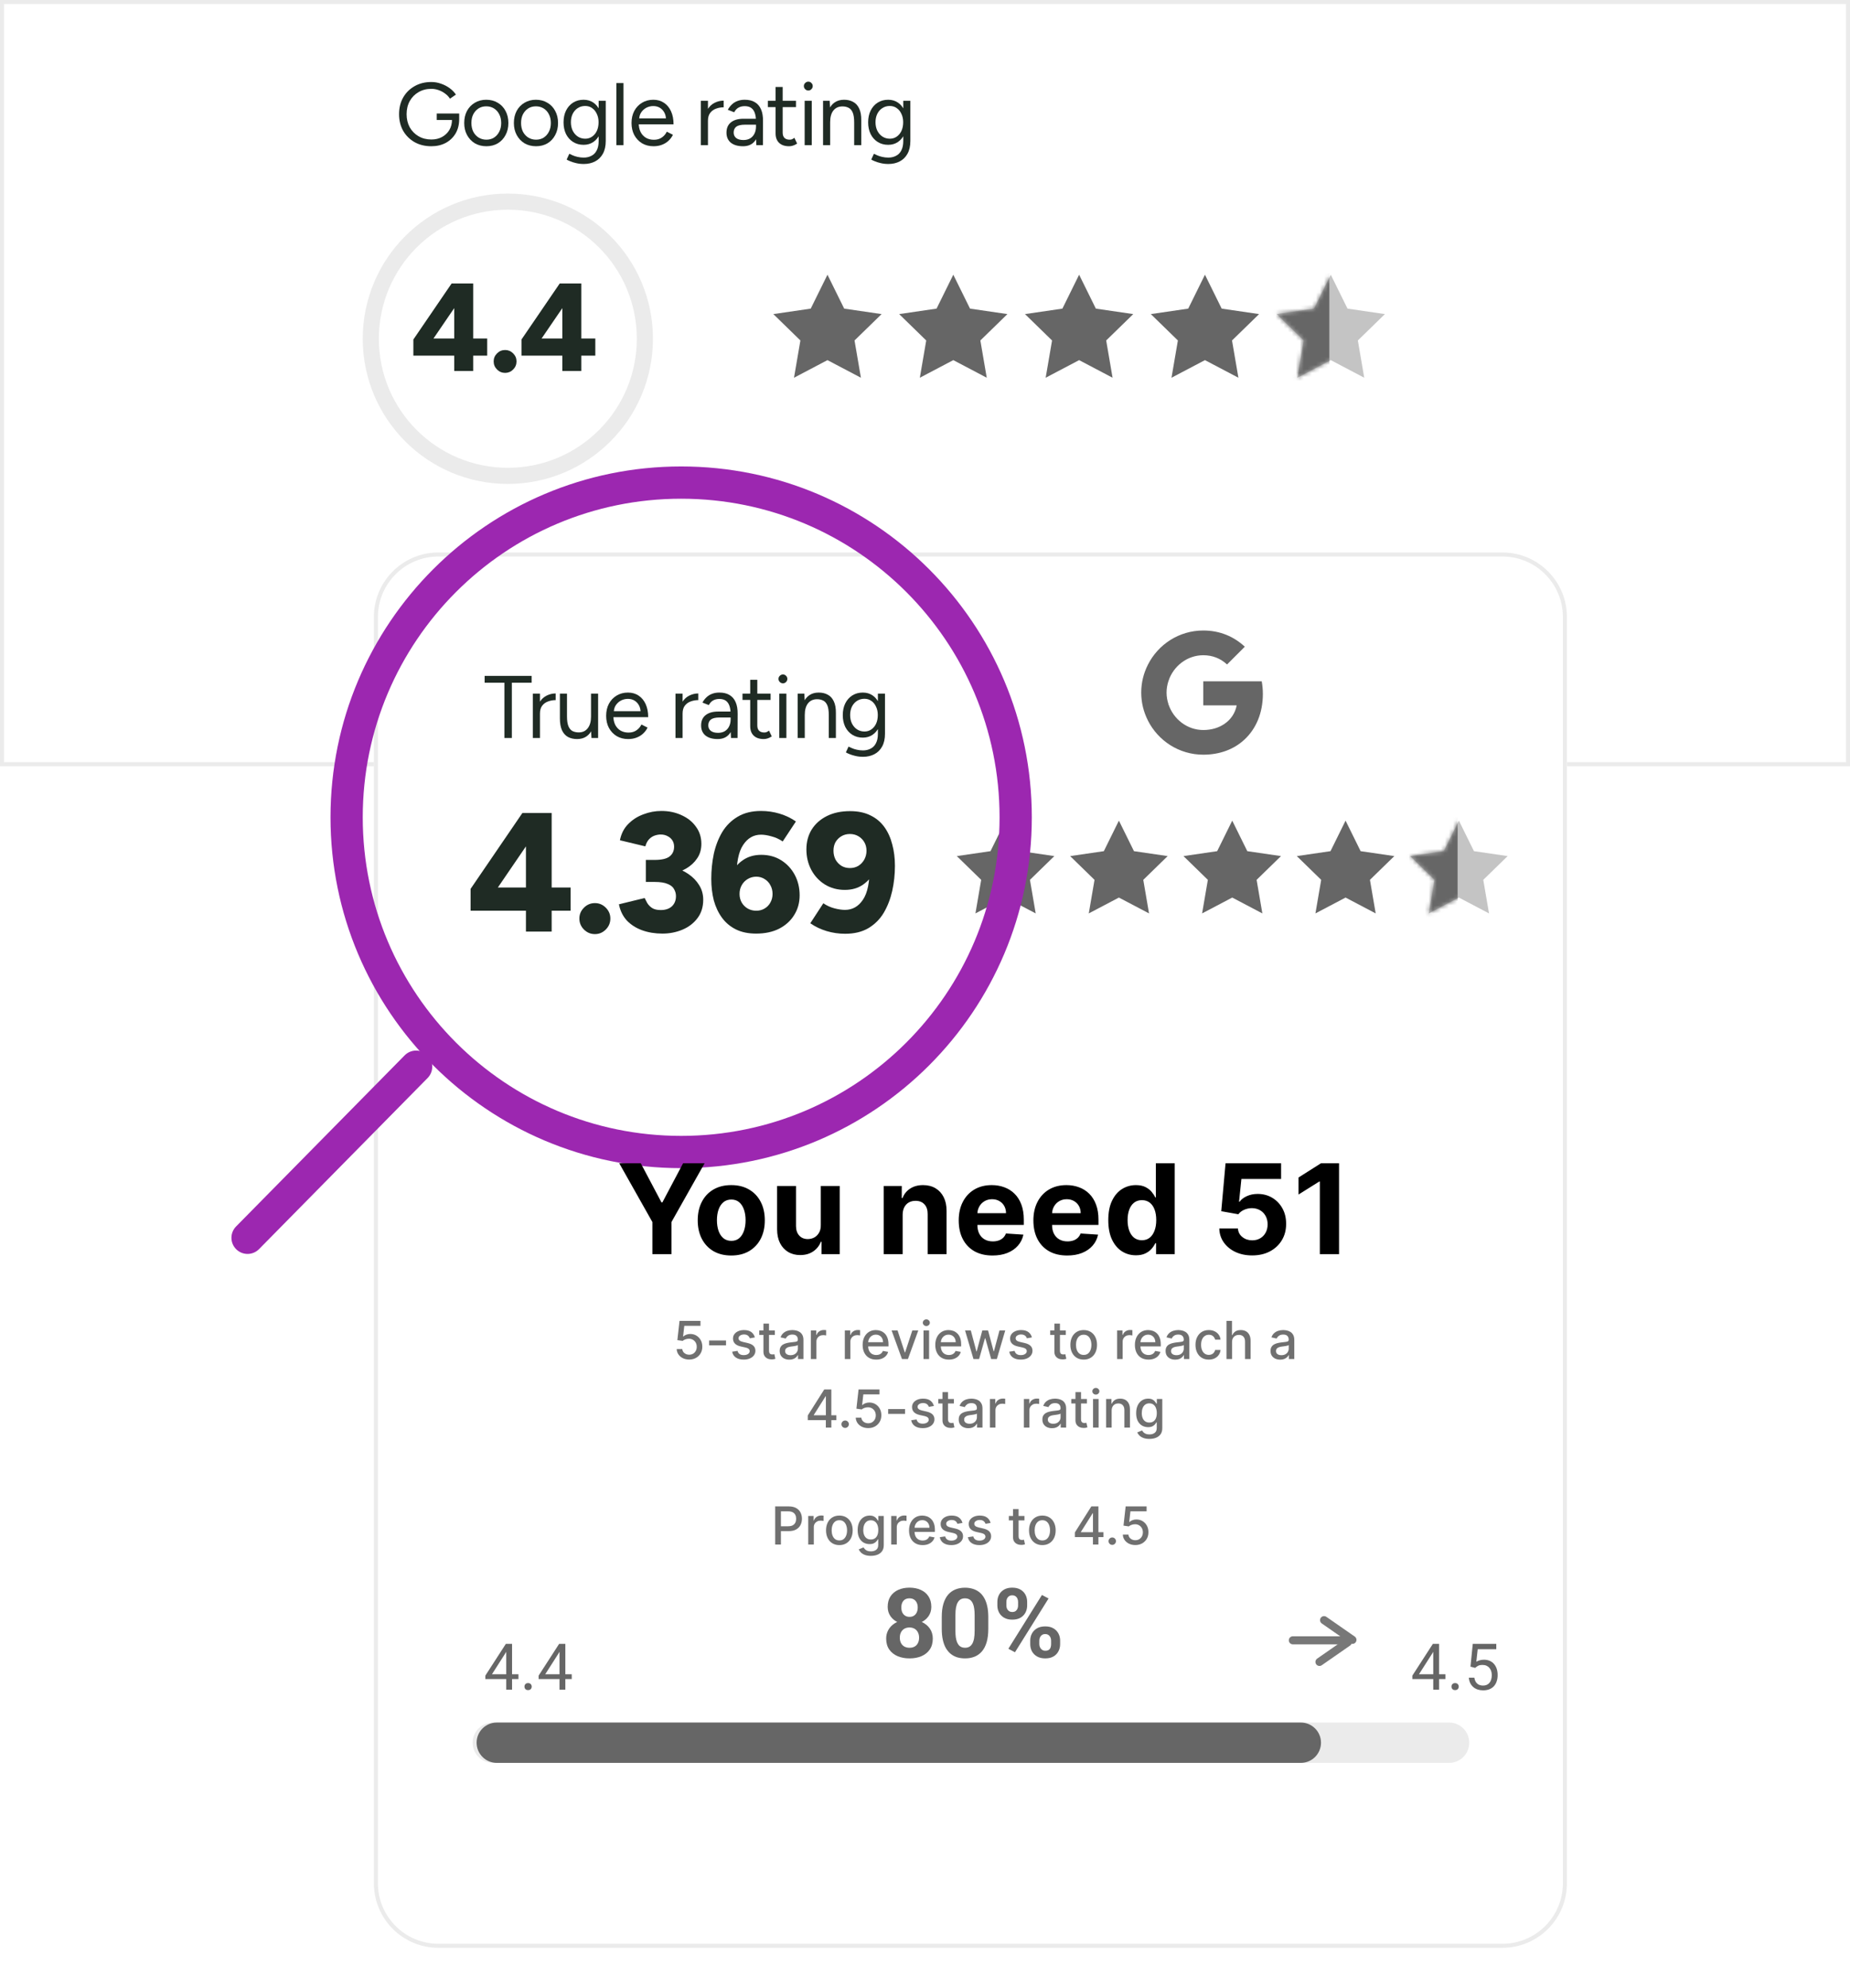 <svg width="459" height="493" viewBox="0 0 459 493" fill="none" xmlns="http://www.w3.org/2000/svg">
<path d="M0 0H459V190H0V0Z" fill="white"/>
<path d="M459 0V190H0V0H459ZM1 189H458V1H1V189Z" fill="#EBEBEB"/>
<g filter="url(#filter0_d_398_8142)">
<path d="M92.765 143C92.765 134.163 99.929 127 108.765 127H372.765C381.602 127 388.765 134.163 388.765 143V457C388.765 465.837 381.602 473 372.765 473H108.765C99.929 473 92.765 465.837 92.765 457V143Z" fill="white"/>
</g>
<g filter="url(#filter1_d_398_8142)">
<path d="M372.765 472V473H108.765V472H372.765ZM387.765 457V143C387.765 134.716 381.049 128 372.765 128H108.765C100.61 128 93.975 134.508 93.77 142.613L93.765 143V457C93.765 465.284 100.481 472 108.765 472V473C99.929 473 92.765 465.837 92.765 457V143C92.765 134.302 99.706 127.224 108.352 127.005L108.765 127H372.765L373.178 127.005C381.824 127.224 388.765 134.302 388.765 143V457C388.765 465.837 381.602 473 372.765 473V472C381.049 472 387.765 465.284 387.765 457Z" fill="#EBEBEB"/>
</g>
<path d="M205.3 68.121L209.45 76.528L218.731 77.885L212.015 84.425L213.6 93.666L205.3 89.301L197 93.666L198.585 84.425L191.869 77.885L201.15 76.528L205.3 68.121Z" fill="#666666"/>
<path d="M267.739 68.121L271.889 76.528L281.17 77.885L274.454 84.425L276.039 93.666L267.739 89.301L259.439 93.666L261.023 84.425L254.308 77.885L263.589 76.528L267.739 68.121Z" fill="#666666"/>
<path d="M236.52 68.121L240.67 76.528L249.95 77.885L243.235 84.425L244.82 93.666L236.52 89.301L228.219 93.666L229.804 84.425L223.089 77.885L232.369 76.528L236.52 68.121Z" fill="#666666"/>
<path d="M298.958 68.121L303.108 76.528L312.389 77.885L305.673 84.425L307.258 93.666L298.958 89.301L290.658 93.666L292.243 84.425L285.527 77.885L294.808 76.528L298.958 68.121Z" fill="#666666"/>
<path d="M330.178 68.121L334.328 76.528L343.609 77.885L336.893 84.425L338.478 93.666L330.178 89.301L321.878 93.666L323.462 84.425L316.747 77.885L326.028 76.528L330.178 68.121Z" fill="#C4C4C4"/>
<mask id="mask0_398_8142" style="mask-type:alpha" maskUnits="userSpaceOnUse" x="316" y="68" width="28" height="26">
<path d="M330.178 68.121L334.328 76.528L343.609 77.885L336.893 84.425L338.478 93.666L330.178 89.301L321.878 93.666L323.462 84.425L316.747 77.885L326.028 76.528L330.178 68.121Z" fill="#C4C4C4"/>
</mask>
<g mask="url(#mask0_398_8142)">
<path d="M312.069 65.297H329.82V96.764H312.069V65.297Z" fill="#666666"/>
</g>
<path d="M249.49 203.492L253.228 211.065L261.586 212.286L255.538 218.178L256.965 226.5L249.49 222.569L242.014 226.5L243.441 218.178L237.393 212.286L245.752 211.065L249.49 203.492Z" fill="#666666"/>
<path d="M305.727 203.492L309.464 211.065L317.823 212.286L311.775 218.178L313.202 226.5L305.727 222.569L298.251 226.5L299.678 218.178L293.63 212.286L301.989 211.065L305.727 203.492Z" fill="#666666"/>
<path d="M277.608 203.492L281.346 211.065L289.705 212.286L283.657 218.178L285.084 226.5L277.608 222.569L270.133 226.5L271.56 218.178L265.512 212.286L273.871 211.065L277.608 203.492Z" fill="#666666"/>
<path d="M333.845 203.492L337.583 211.065L345.941 212.286L339.893 218.178L341.32 226.5L333.845 222.569L326.369 226.5L327.796 218.178L321.748 212.286L330.107 211.065L333.845 203.492Z" fill="#666666"/>
<path d="M361.963 203.492L365.701 211.065L374.06 212.286L368.012 218.178L369.439 226.5L361.963 222.569L354.488 226.5L355.915 218.178L349.867 212.286L358.225 211.065L361.963 203.492Z" fill="#C4C4C4"/>
<mask id="mask1_398_8142" style="mask-type:alpha" maskUnits="userSpaceOnUse" x="349" y="203" width="26" height="24">
<path d="M361.964 203.492L365.702 211.065L374.06 212.286L368.012 218.178L369.44 226.5L361.964 222.569L354.488 226.5L355.916 218.178L349.867 212.286L358.226 211.065L361.964 203.492Z" fill="#C4C4C4"/>
</mask>
<g mask="url(#mask1_398_8142)">
<path d="M345.654 200.949H361.642V229.291H345.654V200.949Z" fill="#666666"/>
</g>
<path d="M139.518 92V88.187H129.381V84.188L138.867 70.3H144.23V83.94H147.702V88.187H144.23V92H139.518ZM134.372 83.94H139.518V76.407L134.372 83.94Z" fill="#1F2B24"/>
<path d="M125.333 92.465C124.548 92.465 123.876 92.186 123.318 91.628C122.76 91.07 122.481 90.398 122.481 89.613C122.481 88.848 122.76 88.187 123.318 87.629C123.876 87.071 124.548 86.792 125.333 86.792C126.098 86.792 126.759 87.071 127.317 87.629C127.875 88.187 128.154 88.848 128.154 89.613C128.154 90.398 127.875 91.07 127.317 91.628C126.759 92.186 126.098 92.465 125.333 92.465Z" fill="#1F2B24"/>
<path d="M112.695 92V88.187H102.558V84.188L112.044 70.3H117.407V83.94H120.879V88.187H117.407V92H112.695ZM107.549 83.94H112.695V76.407L107.549 83.94Z" fill="#1F2B24"/>
<path d="M210.91 201.138C212.87 201.138 214.55 201.488 215.95 202.188C217.35 202.86 218.498 203.812 219.394 205.044C220.29 206.276 220.948 207.718 221.368 209.37C221.816 210.994 222.04 212.772 222.04 214.704C222.04 216.832 221.816 218.904 221.368 220.92C220.92 222.908 220.22 224.714 219.268 226.338C218.316 227.934 217.042 229.208 215.446 230.16C213.878 231.084 211.96 231.546 209.692 231.546C208.096 231.546 206.556 231.322 205.072 230.874C203.588 230.426 202.244 229.782 201.04 228.942L204.274 223.986C205.142 224.574 206.066 224.994 207.046 225.246C208.026 225.498 208.894 225.624 209.65 225.624C211.498 225.624 212.982 224.784 214.102 223.104C215.25 221.424 215.796 218.722 215.74 214.998L217.126 215.796C216.454 217.224 215.474 218.4 214.186 219.324C212.926 220.22 211.4 220.668 209.608 220.668C207.76 220.668 206.108 220.22 204.652 219.324C203.224 218.428 202.104 217.224 201.292 215.712C200.48 214.172 200.074 212.478 200.074 210.63C200.074 208.782 200.508 207.144 201.376 205.716C202.272 204.288 203.532 203.168 205.156 202.356C206.78 201.544 208.698 201.138 210.91 201.138ZM210.868 206.808C210.084 206.808 209.384 206.99 208.768 207.354C208.152 207.718 207.662 208.208 207.298 208.824C206.962 209.44 206.794 210.154 206.794 210.966C206.794 211.75 206.962 212.478 207.298 213.15C207.662 213.794 208.152 214.312 208.768 214.704C209.384 215.068 210.084 215.25 210.868 215.25C211.652 215.25 212.352 215.068 212.968 214.704C213.584 214.312 214.074 213.794 214.438 213.15C214.802 212.478 214.984 211.75 214.984 210.966C214.984 210.154 214.802 209.44 214.438 208.824C214.074 208.208 213.584 207.718 212.968 207.354C212.352 206.99 211.652 206.808 210.868 206.808Z" fill="#1F2B24"/>
<path d="M187.602 231.504C185.642 231.504 183.962 231.154 182.562 230.454C181.162 229.754 180.014 228.788 179.118 227.556C178.222 226.324 177.55 224.896 177.102 223.272C176.682 221.62 176.472 219.842 176.472 217.938C176.472 215.81 176.682 213.738 177.102 211.722C177.55 209.706 178.25 207.9 179.202 206.304C180.182 204.708 181.456 203.448 183.024 202.524C184.62 201.572 186.552 201.096 188.82 201.096C190.416 201.096 191.956 201.32 193.44 201.768C194.924 202.216 196.268 202.86 197.472 203.7L194.196 208.656C193.328 208.068 192.404 207.648 191.424 207.396C190.444 207.116 189.576 206.976 188.82 206.976C186.972 206.976 185.488 207.83 184.368 209.538C183.248 211.218 182.702 213.92 182.73 217.644L181.386 216.846C182.03 215.39 182.996 214.214 184.284 213.318C185.572 212.422 187.098 211.974 188.862 211.974C190.738 211.974 192.39 212.422 193.818 213.318C195.246 214.214 196.366 215.418 197.178 216.93C197.99 218.442 198.396 220.136 198.396 222.012C198.396 223.832 197.948 225.456 197.052 226.884C196.184 228.312 194.938 229.446 193.314 230.286C191.718 231.098 189.814 231.504 187.602 231.504ZM187.644 225.834C188.4 225.834 189.086 225.652 189.702 225.288C190.318 224.924 190.794 224.434 191.13 223.818C191.494 223.174 191.676 222.46 191.676 221.676C191.676 220.864 191.494 220.136 191.13 219.492C190.794 218.848 190.318 218.344 189.702 217.98C189.086 217.588 188.4 217.392 187.644 217.392C186.86 217.392 186.146 217.588 185.502 217.98C184.886 218.344 184.396 218.848 184.032 219.492C183.668 220.136 183.486 220.864 183.486 221.676C183.486 222.46 183.668 223.174 184.032 223.818C184.396 224.434 184.886 224.924 185.502 225.288C186.146 225.652 186.86 225.834 187.644 225.834Z" fill="#1F2B24"/>
<path d="M164.353 231.504C162.505 231.504 160.811 231.224 159.271 230.664C157.759 230.104 156.499 229.292 155.491 228.228C154.511 227.136 153.867 225.806 153.559 224.238L159.943 222.684C160.111 223.02 160.321 223.426 160.573 223.902C160.853 224.378 161.259 224.798 161.791 225.162C162.323 225.498 163.037 225.666 163.933 225.666C165.109 225.666 166.033 225.358 166.705 224.742C167.377 224.098 167.713 223.258 167.713 222.222C167.713 221.606 167.559 221.032 167.251 220.5C166.971 219.94 166.439 219.506 165.655 219.198C164.899 218.862 163.821 218.694 162.421 218.694H160.237V214.326H162.169C163.821 214.326 165.375 214.536 166.831 214.956C168.315 215.348 169.631 215.936 170.779 216.72C171.927 217.504 172.823 218.428 173.467 219.492C174.139 220.556 174.475 221.76 174.475 223.104C174.475 224.896 173.999 226.422 173.047 227.682C172.095 228.942 170.849 229.894 169.309 230.538C167.769 231.182 166.117 231.504 164.353 231.504ZM160.237 217.308V213.234H162.421C164.185 213.234 165.431 212.94 166.159 212.352C166.887 211.764 167.251 210.966 167.251 209.958C167.251 209.37 167.111 208.852 166.831 208.404C166.551 207.956 166.159 207.606 165.655 207.354C165.151 207.074 164.577 206.934 163.933 206.934C163.457 206.934 162.967 207.018 162.463 207.186C161.959 207.354 161.497 207.648 161.077 208.068C160.657 208.488 160.335 209.09 160.111 209.874L153.811 208.362C154.119 206.766 154.791 205.436 155.827 204.372C156.891 203.28 158.151 202.468 159.607 201.936C161.063 201.376 162.561 201.096 164.101 201.096C165.949 201.096 167.615 201.446 169.099 202.146C170.611 202.818 171.801 203.77 172.669 205.002C173.565 206.206 174.013 207.62 174.013 209.244C174.013 210.644 173.663 211.848 172.963 212.856C172.291 213.864 171.381 214.704 170.233 215.376C169.113 216.02 167.853 216.51 166.453 216.846C165.053 217.154 163.625 217.308 162.169 217.308H160.237Z" fill="#1F2B24"/>
<path d="M147.612 231.63C146.548 231.63 145.638 231.252 144.882 230.496C144.126 229.74 143.748 228.83 143.748 227.766C143.748 226.73 144.126 225.834 144.882 225.078C145.638 224.322 146.548 223.944 147.612 223.944C148.648 223.944 149.544 224.322 150.3 225.078C151.056 225.834 151.434 226.73 151.434 227.766C151.434 228.83 151.056 229.74 150.3 230.496C149.544 231.252 148.648 231.63 147.612 231.63Z" fill="#1F2B24"/>
<path d="M130.49 231V225.834H116.756V220.416L129.608 201.6H136.874V220.08H141.578V225.834H136.874V231H130.49ZM123.518 220.08H130.49V209.874L123.518 220.08Z" fill="#1F2B24"/>
<path d="M220.433 40.664C219.729 40.664 219.084 40.591 218.497 40.444C217.925 40.312 217.434 40.158 217.023 39.982C216.627 39.821 216.341 39.681 216.165 39.564L216.825 38.134C217.016 38.237 217.287 38.361 217.639 38.508C217.991 38.669 218.402 38.801 218.871 38.904C219.355 39.021 219.868 39.08 220.411 39.08C221.115 39.08 221.746 38.933 222.303 38.64C222.875 38.361 223.315 37.914 223.623 37.298C223.946 36.697 224.107 35.919 224.107 34.966V25H225.867V34.944C225.867 36.205 225.632 37.261 225.163 38.112C224.694 38.963 224.048 39.601 223.227 40.026C222.406 40.451 221.474 40.664 220.433 40.664ZM220.367 35.912C219.384 35.912 218.519 35.677 217.771 35.208C217.023 34.739 216.436 34.086 216.011 33.25C215.6 32.399 215.395 31.431 215.395 30.346C215.395 29.231 215.6 28.256 216.011 27.42C216.436 26.569 217.023 25.909 217.771 25.44C218.519 24.971 219.384 24.736 220.367 24.736C221.291 24.736 222.098 24.971 222.787 25.44C223.476 25.909 224.012 26.569 224.393 27.42C224.789 28.256 224.987 29.231 224.987 30.346C224.987 31.446 224.789 32.414 224.393 33.25C224.012 34.086 223.476 34.739 222.787 35.208C222.098 35.677 221.291 35.912 220.367 35.912ZM220.785 34.394C221.43 34.394 222.002 34.218 222.501 33.866C223 33.514 223.388 33.037 223.667 32.436C223.946 31.82 224.085 31.109 224.085 30.302C224.085 29.525 223.938 28.835 223.645 28.234C223.366 27.618 222.978 27.141 222.479 26.804C221.995 26.452 221.423 26.276 220.763 26.276C220.074 26.276 219.458 26.452 218.915 26.804C218.387 27.141 217.969 27.618 217.661 28.234C217.368 28.835 217.221 29.525 217.221 30.302C217.221 31.109 217.375 31.82 217.683 32.436C217.991 33.037 218.409 33.514 218.937 33.866C219.48 34.218 220.096 34.394 220.785 34.394Z" fill="#1F2B24"/>
<path d="M204.206 36V25H205.856L205.966 27.024V36H204.206ZM211.928 36V30.368H213.688V36H211.928ZM211.928 30.368C211.928 29.283 211.803 28.454 211.554 27.882C211.304 27.31 210.96 26.921 210.52 26.716C210.08 26.496 209.581 26.386 209.024 26.386C208.056 26.386 207.3 26.731 206.758 27.42C206.23 28.095 205.966 29.055 205.966 30.302H205.108C205.108 29.143 205.276 28.146 205.614 27.31C205.951 26.474 206.442 25.836 207.088 25.396C207.733 24.956 208.51 24.736 209.42 24.736C210.285 24.736 211.033 24.912 211.664 25.264C212.309 25.601 212.808 26.144 213.16 26.892C213.526 27.64 213.702 28.623 213.688 29.84V30.368H211.928Z" fill="#1F2B24"/>
<path d="M199.642 36V25H201.402V36H199.642ZM200.544 22.448C200.251 22.448 199.994 22.338 199.774 22.118C199.554 21.898 199.444 21.641 199.444 21.348C199.444 21.04 199.554 20.783 199.774 20.578C199.994 20.358 200.251 20.248 200.544 20.248C200.852 20.248 201.109 20.358 201.314 20.578C201.534 20.783 201.644 21.04 201.644 21.348C201.644 21.641 201.534 21.898 201.314 22.118C201.109 22.338 200.852 22.448 200.544 22.448Z" fill="#1F2B24"/>
<path d="M195.794 36.264C194.723 36.264 193.894 35.986 193.308 35.428C192.721 34.871 192.428 34.086 192.428 33.074V21.568H194.188V32.898C194.188 33.456 194.334 33.888 194.628 34.196C194.936 34.489 195.361 34.636 195.904 34.636C196.08 34.636 196.248 34.614 196.41 34.57C196.586 34.511 196.813 34.379 197.092 34.174L197.774 35.604C197.392 35.853 197.048 36.022 196.74 36.11C196.432 36.213 196.116 36.264 195.794 36.264ZM190.514 26.562V25H197.488V26.562H190.514Z" fill="#1F2B24"/>
<path d="M187.659 36L187.571 34.196V30.192C187.571 29.327 187.476 28.615 187.285 28.058C187.094 27.486 186.794 27.053 186.383 26.76C185.972 26.467 185.437 26.32 184.777 26.32C184.176 26.32 183.655 26.445 183.215 26.694C182.79 26.929 182.438 27.31 182.159 27.838L180.575 27.222C180.854 26.709 181.191 26.269 181.587 25.902C181.983 25.521 182.445 25.235 182.973 25.044C183.501 24.839 184.102 24.736 184.777 24.736C185.804 24.736 186.647 24.941 187.307 25.352C187.982 25.748 188.488 26.342 188.825 27.134C189.162 27.911 189.324 28.879 189.309 30.038L189.287 36H187.659ZM184.359 36.264C183.068 36.264 182.056 35.971 181.323 35.384C180.604 34.783 180.245 33.954 180.245 32.898C180.245 31.783 180.612 30.933 181.345 30.346C182.093 29.745 183.134 29.444 184.469 29.444H187.615V30.918H184.865C183.838 30.918 183.105 31.087 182.665 31.424C182.24 31.761 182.027 32.245 182.027 32.876C182.027 33.448 182.24 33.903 182.665 34.24C183.09 34.563 183.684 34.724 184.447 34.724C185.078 34.724 185.628 34.592 186.097 34.328C186.566 34.049 186.926 33.661 187.175 33.162C187.439 32.649 187.571 32.047 187.571 31.358H188.319C188.319 32.854 187.982 34.049 187.307 34.944C186.632 35.824 185.65 36.264 184.359 36.264Z" fill="#1F2B24"/>
<path d="M174.858 30.038C174.858 28.85 175.085 27.889 175.54 27.156C175.994 26.408 176.574 25.858 177.278 25.506C177.996 25.139 178.752 24.956 179.544 24.956V26.606C178.898 26.606 178.275 26.716 177.674 26.936C177.087 27.141 176.603 27.486 176.222 27.97C175.84 28.454 175.65 29.114 175.65 29.95L174.858 30.038ZM173.89 36V25H175.65V36H173.89Z" fill="#1F2B24"/>
<path d="M162.142 36.264C161.071 36.264 160.125 36.022 159.304 35.538C158.483 35.039 157.837 34.357 157.368 33.492C156.913 32.627 156.686 31.629 156.686 30.5C156.686 29.371 156.913 28.373 157.368 27.508C157.837 26.643 158.475 25.968 159.282 25.484C160.103 24.985 161.042 24.736 162.098 24.736C163.125 24.736 164.012 24.993 164.76 25.506C165.508 26.005 166.087 26.709 166.498 27.618C166.909 28.527 167.114 29.598 167.114 30.83H158.028L158.468 30.456C158.468 31.336 158.622 32.091 158.93 32.722C159.253 33.353 159.7 33.837 160.272 34.174C160.844 34.497 161.497 34.658 162.23 34.658C163.007 34.658 163.66 34.475 164.188 34.108C164.731 33.741 165.149 33.257 165.442 32.656L166.96 33.426C166.681 33.998 166.307 34.497 165.838 34.922C165.383 35.347 164.841 35.677 164.21 35.912C163.594 36.147 162.905 36.264 162.142 36.264ZM158.578 29.708L158.116 29.356H165.706L165.244 29.73C165.244 29.026 165.105 28.417 164.826 27.904C164.547 27.391 164.173 26.995 163.704 26.716C163.235 26.437 162.692 26.298 162.076 26.298C161.475 26.298 160.903 26.437 160.36 26.716C159.832 26.995 159.399 27.391 159.062 27.904C158.739 28.403 158.578 29.004 158.578 29.708Z" fill="#1F2B24"/>
<path d="M152.93 36V20.6H154.69V36H152.93Z" fill="#1F2B24"/>
<path d="M144.858 40.664C144.154 40.664 143.508 40.591 142.922 40.444C142.35 40.312 141.858 40.158 141.448 39.982C141.052 39.821 140.766 39.681 140.59 39.564L141.25 38.134C141.44 38.237 141.712 38.361 142.064 38.508C142.416 38.669 142.826 38.801 143.296 38.904C143.78 39.021 144.293 39.08 144.836 39.08C145.54 39.08 146.17 38.933 146.728 38.64C147.3 38.361 147.74 37.914 148.048 37.298C148.37 36.697 148.532 35.919 148.532 34.966V25H150.292V34.944C150.292 36.205 150.057 37.261 149.588 38.112C149.118 38.963 148.473 39.601 147.652 40.026C146.83 40.451 145.899 40.664 144.858 40.664ZM144.792 35.912C143.809 35.912 142.944 35.677 142.196 35.208C141.448 34.739 140.861 34.086 140.436 33.25C140.025 32.399 139.82 31.431 139.82 30.346C139.82 29.231 140.025 28.256 140.436 27.42C140.861 26.569 141.448 25.909 142.196 25.44C142.944 24.971 143.809 24.736 144.792 24.736C145.716 24.736 146.522 24.971 147.212 25.44C147.901 25.909 148.436 26.569 148.818 27.42C149.214 28.256 149.412 29.231 149.412 30.346C149.412 31.446 149.214 32.414 148.818 33.25C148.436 34.086 147.901 34.739 147.212 35.208C146.522 35.677 145.716 35.912 144.792 35.912ZM145.21 34.394C145.855 34.394 146.427 34.218 146.926 33.866C147.424 33.514 147.813 33.037 148.092 32.436C148.37 31.82 148.51 31.109 148.51 30.302C148.51 29.525 148.363 28.835 148.07 28.234C147.791 27.618 147.402 27.141 146.904 26.804C146.42 26.452 145.848 26.276 145.188 26.276C144.498 26.276 143.882 26.452 143.34 26.804C142.812 27.141 142.394 27.618 142.086 28.234C141.792 28.835 141.646 29.525 141.646 30.302C141.646 31.109 141.8 31.82 142.108 32.436C142.416 33.037 142.834 33.514 143.362 33.866C143.904 34.218 144.52 34.394 145.21 34.394Z" fill="#1F2B24"/>
<path d="M132.999 36.264C131.928 36.264 130.975 36.022 130.139 35.538C129.317 35.039 128.672 34.357 128.203 33.492C127.733 32.627 127.499 31.629 127.499 30.5C127.499 29.371 127.726 28.373 128.181 27.508C128.65 26.643 129.295 25.968 130.117 25.484C130.953 24.985 131.899 24.736 132.955 24.736C134.04 24.736 134.993 24.985 135.815 25.484C136.651 25.968 137.296 26.643 137.751 27.508C138.22 28.373 138.455 29.371 138.455 30.5C138.455 31.629 138.22 32.627 137.751 33.492C137.296 34.357 136.658 35.039 135.837 35.538C135.015 36.022 134.069 36.264 132.999 36.264ZM132.999 34.636C133.732 34.636 134.37 34.46 134.913 34.108C135.455 33.756 135.881 33.272 136.189 32.656C136.511 32.04 136.673 31.321 136.673 30.5C136.673 29.679 136.511 28.96 136.189 28.344C135.881 27.728 135.448 27.244 134.891 26.892C134.333 26.54 133.688 26.364 132.955 26.364C132.236 26.364 131.598 26.54 131.041 26.892C130.498 27.244 130.065 27.728 129.743 28.344C129.435 28.96 129.281 29.679 129.281 30.5C129.281 31.307 129.435 32.025 129.743 32.656C130.065 33.272 130.505 33.756 131.063 34.108C131.635 34.46 132.28 34.636 132.999 34.636Z" fill="#1F2B24"/>
<path d="M120.677 36.264C119.606 36.264 118.653 36.022 117.817 35.538C116.995 35.039 116.35 34.357 115.881 33.492C115.411 32.627 115.177 31.629 115.177 30.5C115.177 29.371 115.404 28.373 115.859 27.508C116.328 26.643 116.973 25.968 117.795 25.484C118.631 24.985 119.577 24.736 120.633 24.736C121.718 24.736 122.671 24.985 123.493 25.484C124.329 25.968 124.974 26.643 125.429 27.508C125.898 28.373 126.133 29.371 126.133 30.5C126.133 31.629 125.898 32.627 125.429 33.492C124.974 34.357 124.336 35.039 123.515 35.538C122.693 36.022 121.747 36.264 120.677 36.264ZM120.677 34.636C121.41 34.636 122.048 34.46 122.591 34.108C123.133 33.756 123.559 33.272 123.867 32.656C124.189 32.04 124.351 31.321 124.351 30.5C124.351 29.679 124.189 28.96 123.867 28.344C123.559 27.728 123.126 27.244 122.569 26.892C122.011 26.54 121.366 26.364 120.633 26.364C119.914 26.364 119.276 26.54 118.719 26.892C118.176 27.244 117.743 27.728 117.421 28.344C117.113 28.96 116.959 29.679 116.959 30.5C116.959 31.307 117.113 32.025 117.421 32.656C117.743 33.272 118.183 33.756 118.741 34.108C119.313 34.46 119.958 34.636 120.677 34.636Z" fill="#1F2B24"/>
<path d="M107.02 36.264C105.45 36.264 104.064 35.927 102.862 35.252C101.659 34.563 100.713 33.624 100.024 32.436C99.349 31.233 99.012 29.862 99.012 28.322C99.012 26.753 99.349 25.374 100.024 24.186C100.713 22.983 101.659 22.045 102.862 21.37C104.064 20.681 105.45 20.336 107.02 20.336C107.841 20.336 108.64 20.475 109.418 20.754C110.195 21.018 110.906 21.385 111.552 21.854C112.197 22.323 112.718 22.859 113.114 23.46L111.64 24.472C111.346 24.003 110.95 23.585 110.452 23.218C109.953 22.837 109.403 22.543 108.802 22.338C108.215 22.133 107.621 22.03 107.02 22.03C105.832 22.03 104.776 22.301 103.852 22.844C102.928 23.372 102.202 24.105 101.674 25.044C101.146 25.983 100.882 27.075 100.882 28.322C100.882 29.525 101.138 30.603 101.652 31.556C102.18 32.495 102.906 33.235 103.83 33.778C104.768 34.321 105.832 34.592 107.02 34.592C108.017 34.592 108.897 34.387 109.66 33.976C110.437 33.551 111.046 32.971 111.486 32.238C111.926 31.49 112.146 30.632 112.146 29.664L113.928 29.532C113.928 30.881 113.634 32.062 113.048 33.074C112.461 34.071 111.647 34.856 110.606 35.428C109.564 35.985 108.369 36.264 107.02 36.264ZM108.362 29.752V28.146H113.928V29.598L113.048 29.752H108.362Z" fill="#1F2B24"/>
<path d="M214.138 187.664C213.434 187.664 212.789 187.591 212.202 187.444C211.63 187.312 211.139 187.158 210.728 186.982C210.332 186.821 210.046 186.681 209.87 186.564L210.53 185.134C210.721 185.237 210.992 185.361 211.344 185.508C211.696 185.669 212.107 185.801 212.576 185.904C213.06 186.021 213.573 186.08 214.116 186.08C214.82 186.08 215.451 185.933 216.008 185.64C216.58 185.361 217.02 184.914 217.328 184.298C217.651 183.697 217.812 182.919 217.812 181.966V172H219.572V181.944C219.572 183.205 219.337 184.261 218.868 185.112C218.399 185.963 217.753 186.601 216.932 187.026C216.111 187.451 215.179 187.664 214.138 187.664ZM214.072 182.912C213.089 182.912 212.224 182.677 211.476 182.208C210.728 181.739 210.141 181.086 209.716 180.25C209.305 179.399 209.1 178.431 209.1 177.346C209.1 176.231 209.305 175.256 209.716 174.42C210.141 173.569 210.728 172.909 211.476 172.44C212.224 171.971 213.089 171.736 214.072 171.736C214.996 171.736 215.803 171.971 216.492 172.44C217.181 172.909 217.717 173.569 218.098 174.42C218.494 175.256 218.692 176.231 218.692 177.346C218.692 178.446 218.494 179.414 218.098 180.25C217.717 181.086 217.181 181.739 216.492 182.208C215.803 182.677 214.996 182.912 214.072 182.912ZM214.49 181.394C215.135 181.394 215.707 181.218 216.206 180.866C216.705 180.514 217.093 180.037 217.372 179.436C217.651 178.82 217.79 178.109 217.79 177.302C217.79 176.525 217.643 175.835 217.35 175.234C217.071 174.618 216.683 174.141 216.184 173.804C215.7 173.452 215.128 173.276 214.468 173.276C213.779 173.276 213.163 173.452 212.62 173.804C212.092 174.141 211.674 174.618 211.366 175.234C211.073 175.835 210.926 176.525 210.926 177.302C210.926 178.109 211.08 178.82 211.388 179.436C211.696 180.037 212.114 180.514 212.642 180.866C213.185 181.218 213.801 181.394 214.49 181.394Z" fill="#1F2B24"/>
<path d="M197.91 183V172H199.56L199.67 174.024V183H197.91ZM205.632 183V177.368H207.392V183H205.632ZM205.632 177.368C205.632 176.283 205.507 175.454 205.258 174.882C205.009 174.31 204.664 173.921 204.224 173.716C203.784 173.496 203.285 173.386 202.728 173.386C201.76 173.386 201.005 173.731 200.462 174.42C199.934 175.095 199.67 176.055 199.67 177.302H198.812C198.812 176.143 198.981 175.146 199.318 174.31C199.655 173.474 200.147 172.836 200.792 172.396C201.437 171.956 202.215 171.736 203.124 171.736C203.989 171.736 204.737 171.912 205.368 172.264C206.013 172.601 206.512 173.144 206.864 173.892C207.231 174.64 207.407 175.623 207.392 176.84V177.368H205.632Z" fill="#1F2B24"/>
<path d="M193.347 183V172H195.107V183H193.347ZM194.249 169.448C193.956 169.448 193.699 169.338 193.479 169.118C193.259 168.898 193.149 168.641 193.149 168.348C193.149 168.04 193.259 167.783 193.479 167.578C193.699 167.358 193.956 167.248 194.249 167.248C194.557 167.248 194.814 167.358 195.019 167.578C195.239 167.783 195.349 168.04 195.349 168.348C195.349 168.641 195.239 168.898 195.019 169.118C194.814 169.338 194.557 169.448 194.249 169.448Z" fill="#1F2B24"/>
<path d="M189.499 183.264C188.428 183.264 187.599 182.985 187.013 182.428C186.426 181.871 186.133 181.086 186.133 180.074V168.568H187.893V179.898C187.893 180.455 188.039 180.888 188.333 181.196C188.641 181.489 189.066 181.636 189.609 181.636C189.785 181.636 189.953 181.614 190.115 181.57C190.291 181.511 190.518 181.379 190.797 181.174L191.479 182.604C191.097 182.853 190.753 183.022 190.445 183.11C190.137 183.213 189.821 183.264 189.499 183.264ZM184.219 173.562V172H191.193V173.562H184.219Z" fill="#1F2B24"/>
<path d="M181.364 183L181.276 181.196V177.192C181.276 176.327 181.18 175.615 180.99 175.058C180.799 174.486 180.498 174.053 180.088 173.76C179.677 173.467 179.142 173.32 178.482 173.32C177.88 173.32 177.36 173.445 176.92 173.694C176.494 173.929 176.142 174.31 175.864 174.838L174.28 174.222C174.558 173.709 174.896 173.269 175.292 172.902C175.688 172.521 176.15 172.235 176.678 172.044C177.206 171.839 177.807 171.736 178.482 171.736C179.508 171.736 180.352 171.941 181.012 172.352C181.686 172.748 182.192 173.342 182.53 174.134C182.867 174.911 183.028 175.879 183.014 177.038L182.992 183H181.364ZM178.064 183.264C176.773 183.264 175.761 182.971 175.028 182.384C174.309 181.783 173.95 180.954 173.95 179.898C173.95 178.783 174.316 177.933 175.05 177.346C175.798 176.745 176.839 176.444 178.174 176.444H181.32V177.918H178.57C177.543 177.918 176.81 178.087 176.37 178.424C175.944 178.761 175.732 179.245 175.732 179.876C175.732 180.448 175.944 180.903 176.37 181.24C176.795 181.563 177.389 181.724 178.152 181.724C178.782 181.724 179.332 181.592 179.802 181.328C180.271 181.049 180.63 180.661 180.88 180.162C181.144 179.649 181.276 179.047 181.276 178.358H182.024C182.024 179.854 181.686 181.049 181.012 181.944C180.337 182.824 179.354 183.264 178.064 183.264Z" fill="#1F2B24"/>
<path d="M168.562 177.038C168.562 175.85 168.79 174.889 169.244 174.156C169.699 173.408 170.278 172.858 170.982 172.506C171.701 172.139 172.456 171.956 173.248 171.956V173.606C172.603 173.606 171.98 173.716 171.378 173.936C170.792 174.141 170.308 174.486 169.926 174.97C169.545 175.454 169.354 176.114 169.354 176.95L168.562 177.038ZM167.594 183V172H169.354V183H167.594Z" fill="#1F2B24"/>
<path d="M155.847 183.264C154.776 183.264 153.83 183.022 153.009 182.538C152.187 182.039 151.542 181.357 151.073 180.492C150.618 179.627 150.391 178.629 150.391 177.5C150.391 176.371 150.618 175.373 151.073 174.508C151.542 173.643 152.18 172.968 152.987 172.484C153.808 171.985 154.747 171.736 155.803 171.736C156.829 171.736 157.717 171.993 158.465 172.506C159.213 173.005 159.792 173.709 160.203 174.618C160.613 175.527 160.819 176.598 160.819 177.83H151.733L152.173 177.456C152.173 178.336 152.327 179.091 152.635 179.722C152.957 180.353 153.405 180.837 153.977 181.174C154.549 181.497 155.201 181.658 155.935 181.658C156.712 181.658 157.365 181.475 157.893 181.108C158.435 180.741 158.853 180.257 159.147 179.656L160.665 180.426C160.386 180.998 160.012 181.497 159.543 181.922C159.088 182.347 158.545 182.677 157.915 182.912C157.299 183.147 156.609 183.264 155.847 183.264ZM152.283 176.708L151.821 176.356H159.411L158.949 176.73C158.949 176.026 158.809 175.417 158.531 174.904C158.252 174.391 157.878 173.995 157.409 173.716C156.939 173.437 156.397 173.298 155.781 173.298C155.179 173.298 154.607 173.437 154.065 173.716C153.537 173.995 153.104 174.391 152.767 174.904C152.444 175.403 152.283 176.004 152.283 176.708Z" fill="#1F2B24"/>
<path d="M146.747 183L146.637 180.976V172H148.397V183H146.747ZM138.915 177.632V172H140.675V177.632H138.915ZM140.675 177.632C140.675 178.717 140.8 179.546 141.049 180.118C141.298 180.69 141.643 181.086 142.083 181.306C142.538 181.511 143.044 181.614 143.601 181.614C144.554 181.614 145.295 181.269 145.823 180.58C146.366 179.891 146.637 178.93 146.637 177.698H147.495C147.495 178.857 147.326 179.854 146.989 180.69C146.652 181.526 146.16 182.164 145.515 182.604C144.884 183.044 144.107 183.264 143.183 183.264C142.332 183.264 141.584 183.095 140.939 182.758C140.294 182.406 139.795 181.856 139.443 181.108C139.091 180.345 138.915 179.363 138.915 178.16V177.632H140.675Z" fill="#1F2B24"/>
<path d="M133.176 177.038C133.176 175.85 133.403 174.889 133.858 174.156C134.312 173.408 134.892 172.858 135.596 172.506C136.314 172.139 137.07 171.956 137.862 171.956V173.606C137.216 173.606 136.593 173.716 135.992 173.936C135.405 174.141 134.921 174.486 134.54 174.97C134.158 175.454 133.968 176.114 133.968 176.95L133.176 177.038ZM132.208 183V172H133.968V183H132.208Z" fill="#1F2B24"/>
<path d="M125.148 183V169.294H120.242V167.6H131.902V169.294H126.996V183H125.148Z" fill="#1F2B24"/>
<path d="M158 84C158 66.327 143.673 52 126 52C108.327 52 94 66.327 94 84C94 101.673 108.327 116 126 116V120C106.118 120 90 103.882 90 84C90 64.118 106.118 48 126 48C145.882 48 162 64.118 162 84C162 103.882 145.882 120 126 120V116C143.673 116 158 101.673 158 84Z" fill="#EBEBEB"/>
<path d="M141.852 415.172V416.359H133.633V415.508L138.727 407.625H139.906L138.641 409.906L135.273 415.172H141.852ZM140.266 407.625V419H138.82V407.625H140.266Z" fill="#666666"/>
<path d="M130.125 418.234C130.125 417.99 130.201 417.784 130.352 417.617C130.508 417.445 130.732 417.359 131.023 417.359C131.315 417.359 131.536 417.445 131.688 417.617C131.844 417.784 131.922 417.99 131.922 418.234C131.922 418.474 131.844 418.677 131.688 418.844C131.536 419.01 131.315 419.094 131.023 419.094C130.732 419.094 130.508 419.01 130.352 418.844C130.201 418.677 130.125 418.474 130.125 418.234Z" fill="#666666"/>
<path d="M128.633 415.172V416.359H120.414V415.508L125.508 407.625H126.688L125.422 409.906L122.055 415.172H128.633ZM127.047 407.625V419H125.602V407.625H127.047Z" fill="#666666"/>
<path d="M359.529 427.142C362.291 427.142 364.529 429.38 364.529 432.142C364.529 434.903 362.291 437.142 359.529 437.142H122.265C119.503 437.142 117.265 434.903 117.265 432.142C117.265 429.38 119.503 427.142 122.265 427.142H359.529Z" fill="#EBEBEB"/>
<path d="M322.749 427.142C325.51 427.142 327.749 429.38 327.749 432.142C327.749 434.903 325.51 437.142 322.749 437.142H123.251C120.49 437.142 118.251 434.903 118.251 432.142C118.251 429.38 120.49 427.142 123.251 427.142H322.749Z" fill="#666666"/>
<path d="M334.649 405.75C335.201 405.75 335.649 406.197 335.649 406.75C335.649 407.302 335.201 407.75 334.649 407.75H320.765C320.213 407.75 319.765 407.302 319.765 406.75C319.765 406.197 320.213 405.75 320.765 405.75H334.649Z" fill="#787878"/>
<path d="M336.122 405.816C336.576 406.131 336.688 406.755 336.373 407.208C336.058 407.662 335.435 407.774 334.981 407.459L327.941 402.57C327.488 402.255 327.375 401.632 327.69 401.178C328.005 400.725 328.628 400.612 329.082 400.927L336.122 405.816Z" fill="#787878"/>
<path d="M333.841 406.397C334.295 406.082 334.918 406.195 335.233 406.648C335.548 407.102 335.435 407.725 334.982 408.04L327.942 412.929C327.488 413.244 326.865 413.132 326.55 412.678C326.235 412.225 326.347 411.602 326.801 411.287L333.841 406.397Z" fill="#787878"/>
<path d="M247.453 398.121V397.219C247.453 396.57 247.593 395.98 247.875 395.449C248.156 394.918 248.57 394.492 249.117 394.172C249.664 393.852 250.335 393.691 251.132 393.691C251.953 393.691 252.636 393.852 253.183 394.172C253.738 394.492 254.152 394.918 254.425 395.449C254.707 395.98 254.847 396.57 254.847 397.219V398.121C254.847 398.754 254.707 399.336 254.425 399.867C254.152 400.398 253.742 400.824 253.195 401.145C252.648 401.465 251.968 401.625 251.156 401.625C250.351 401.625 249.671 401.465 249.117 401.145C248.57 400.824 248.156 400.398 247.875 399.867C247.593 399.336 247.453 398.754 247.453 398.121ZM249.691 397.219V398.121C249.691 398.395 249.742 398.656 249.843 398.906C249.953 399.148 250.117 399.348 250.335 399.504C250.562 399.652 250.835 399.727 251.156 399.727C251.492 399.727 251.765 399.652 251.976 399.504C252.187 399.348 252.343 399.148 252.445 398.906C252.546 398.656 252.597 398.395 252.597 398.121V397.219C252.597 396.93 252.542 396.664 252.433 396.422C252.332 396.172 252.171 395.973 251.953 395.824C251.742 395.668 251.468 395.59 251.132 395.59C250.82 395.59 250.554 395.668 250.335 395.824C250.117 395.973 249.953 396.172 249.843 396.422C249.742 396.664 249.691 396.93 249.691 397.219ZM255.609 407.719V406.816C255.609 406.176 255.75 405.59 256.031 405.059C256.32 404.527 256.738 404.102 257.285 403.781C257.839 403.461 258.519 403.301 259.324 403.301C260.136 403.301 260.816 403.461 261.363 403.781C261.91 404.102 262.324 404.527 262.605 405.059C262.886 405.59 263.027 406.176 263.027 406.816V407.719C263.027 408.359 262.886 408.945 262.605 409.477C262.332 410.008 261.921 410.434 261.375 410.754C260.828 411.074 260.152 411.234 259.347 411.234C258.535 411.234 257.851 411.074 257.296 410.754C256.742 410.434 256.32 410.008 256.031 409.477C255.75 408.945 255.609 408.359 255.609 407.719ZM257.859 406.816V407.719C257.859 408 257.921 408.266 258.046 408.516C258.171 408.766 258.343 408.965 258.562 409.113C258.789 409.262 259.05 409.336 259.347 409.336C259.722 409.336 260.015 409.262 260.226 409.113C260.437 408.965 260.582 408.766 260.66 408.516C260.746 408.266 260.789 408 260.789 407.719V406.816C260.789 406.535 260.734 406.273 260.625 406.031C260.515 405.781 260.351 405.582 260.132 405.434C259.921 405.277 259.652 405.199 259.324 405.199C258.996 405.199 258.722 405.277 258.503 405.434C258.292 405.582 258.132 405.781 258.023 406.031C257.914 406.273 257.859 406.535 257.859 406.816ZM260.156 396.375L251.824 409.711L250.183 408.844L258.515 395.508L260.156 396.375Z" fill="#666666"/>
<path d="M245.203 400.969V403.922C245.203 405.203 245.066 406.309 244.792 407.238C244.519 408.16 244.125 408.918 243.609 409.512C243.101 410.098 242.496 410.531 241.792 410.812C241.089 411.094 240.308 411.234 239.449 411.234C238.761 411.234 238.121 411.148 237.527 410.977C236.933 410.797 236.398 410.52 235.921 410.145C235.453 409.77 235.046 409.297 234.703 408.727C234.367 408.148 234.109 407.461 233.929 406.664C233.75 405.867 233.66 404.953 233.66 403.922V400.969C233.66 399.688 233.796 398.59 234.07 397.676C234.351 396.754 234.746 396 235.253 395.414C235.769 394.828 236.378 394.398 237.082 394.125C237.785 393.844 238.566 393.703 239.425 393.703C240.113 393.703 240.75 393.793 241.335 393.973C241.929 394.145 242.464 394.414 242.941 394.781C243.417 395.148 243.824 395.621 244.16 396.199C244.496 396.77 244.753 397.453 244.933 398.25C245.113 399.039 245.203 399.945 245.203 400.969ZM241.816 404.367V400.512C241.816 399.895 241.781 399.355 241.71 398.895C241.648 398.434 241.55 398.043 241.417 397.723C241.285 397.395 241.121 397.129 240.925 396.926C240.73 396.723 240.507 396.574 240.257 396.48C240.007 396.387 239.73 396.34 239.425 396.34C239.042 396.34 238.703 396.414 238.406 396.562C238.117 396.711 237.871 396.949 237.667 397.277C237.464 397.598 237.308 398.027 237.199 398.566C237.097 399.098 237.046 399.746 237.046 400.512V404.367C237.046 404.984 237.078 405.527 237.14 405.996C237.21 406.465 237.312 406.867 237.445 407.203C237.585 407.531 237.75 407.801 237.937 408.012C238.132 408.215 238.355 408.363 238.605 408.457C238.863 408.551 239.144 408.598 239.449 408.598C239.824 408.598 240.156 408.523 240.445 408.375C240.742 408.219 240.992 407.977 241.195 407.648C241.406 407.312 241.562 406.875 241.664 406.336C241.765 405.797 241.816 405.141 241.816 404.367Z" fill="#666666"/>
<path d="M231.433 406.324C231.433 407.395 231.183 408.297 230.683 409.031C230.183 409.758 229.496 410.309 228.621 410.684C227.753 411.051 226.769 411.234 225.667 411.234C224.566 411.234 223.578 411.051 222.703 410.684C221.828 410.309 221.136 409.758 220.628 409.031C220.121 408.297 219.867 407.395 219.867 406.324C219.867 405.605 220.011 404.957 220.3 404.379C220.589 403.793 220.992 403.293 221.507 402.879C222.031 402.457 222.644 402.137 223.347 401.918C224.05 401.691 224.816 401.578 225.644 401.578C226.753 401.578 227.746 401.773 228.621 402.164C229.496 402.555 230.183 403.105 230.683 403.816C231.183 404.527 231.433 405.363 231.433 406.324ZM228.035 406.102C228.035 405.578 227.933 405.129 227.73 404.754C227.535 404.371 227.257 404.078 226.898 403.875C226.539 403.672 226.121 403.57 225.644 403.57C225.167 403.57 224.75 403.672 224.39 403.875C224.031 404.078 223.75 404.371 223.546 404.754C223.351 405.129 223.253 405.578 223.253 406.102C223.253 406.617 223.351 407.062 223.546 407.438C223.75 407.812 224.031 408.102 224.39 408.305C224.757 408.5 225.183 408.598 225.667 408.598C226.152 408.598 226.57 408.5 226.921 408.305C227.281 408.102 227.554 407.812 227.742 407.438C227.937 407.062 228.035 406.617 228.035 406.102ZM231.07 398.461C231.07 399.328 230.839 400.098 230.378 400.77C229.917 401.434 229.277 401.953 228.457 402.328C227.644 402.703 226.714 402.891 225.667 402.891C224.613 402.891 223.675 402.703 222.855 402.328C222.035 401.953 221.394 401.434 220.933 400.77C220.472 400.098 220.242 399.328 220.242 398.461C220.242 397.43 220.472 396.562 220.933 395.859C221.402 395.148 222.042 394.609 222.855 394.242C223.675 393.875 224.605 393.691 225.644 393.691C226.699 393.691 227.632 393.875 228.445 394.242C229.265 394.609 229.906 395.148 230.367 395.859C230.835 396.562 231.07 397.43 231.07 398.461ZM227.695 398.613C227.695 398.152 227.613 397.754 227.449 397.418C227.285 397.074 227.05 396.809 226.746 396.621C226.449 396.434 226.082 396.34 225.644 396.34C225.222 396.34 224.859 396.43 224.554 396.609C224.257 396.789 224.027 397.051 223.863 397.395C223.707 397.73 223.628 398.137 223.628 398.613C223.628 399.074 223.707 399.48 223.863 399.832C224.027 400.176 224.261 400.445 224.566 400.641C224.871 400.836 225.238 400.934 225.667 400.934C226.097 400.934 226.46 400.836 226.757 400.641C227.062 400.445 227.292 400.176 227.449 399.832C227.613 399.48 227.695 399.074 227.695 398.613Z" fill="#666666"/>
<path d="M365.992 413.586L364.836 413.289L365.406 407.625H371.242V408.961H366.633L366.289 412.055C366.497 411.935 366.76 411.823 367.078 411.719C367.401 411.615 367.771 411.562 368.188 411.562C368.714 411.562 369.185 411.654 369.602 411.836C370.018 412.013 370.372 412.268 370.664 412.602C370.961 412.935 371.188 413.336 371.344 413.805C371.5 414.273 371.578 414.797 371.578 415.375C371.578 415.922 371.503 416.424 371.352 416.883C371.206 417.341 370.984 417.742 370.688 418.086C370.391 418.424 370.016 418.688 369.562 418.875C369.115 419.062 368.586 419.156 367.977 419.156C367.518 419.156 367.083 419.094 366.672 418.969C366.266 418.839 365.901 418.643 365.578 418.383C365.26 418.117 365 417.789 364.797 417.398C364.599 417.003 364.474 416.539 364.422 416.008H365.797C365.859 416.435 365.984 416.794 366.172 417.086C366.359 417.378 366.604 417.599 366.906 417.75C367.214 417.896 367.57 417.969 367.977 417.969C368.32 417.969 368.625 417.909 368.891 417.789C369.156 417.669 369.38 417.497 369.562 417.273C369.745 417.049 369.883 416.779 369.977 416.461C370.076 416.143 370.125 415.786 370.125 415.391C370.125 415.031 370.076 414.698 369.977 414.391C369.878 414.083 369.729 413.815 369.531 413.586C369.339 413.357 369.102 413.18 368.82 413.055C368.539 412.924 368.216 412.859 367.852 412.859C367.367 412.859 367 412.924 366.75 413.055C366.505 413.185 366.253 413.362 365.992 413.586Z" fill="#666666"/>
<path d="M360.125 418.234C360.125 417.99 360.201 417.784 360.352 417.617C360.508 417.445 360.732 417.359 361.023 417.359C361.315 417.359 361.536 417.445 361.688 417.617C361.844 417.784 361.922 417.99 361.922 418.234C361.922 418.474 361.844 418.677 361.688 418.844C361.536 419.01 361.315 419.094 361.023 419.094C360.732 419.094 360.508 419.01 360.352 418.844C360.201 418.677 360.125 418.474 360.125 418.234Z" fill="#666666"/>
<path d="M358.633 415.172V416.359H350.414V415.508L355.508 407.625H356.688L355.422 409.906L352.055 415.172H358.633ZM357.047 407.625V419H355.602V407.625H357.047Z" fill="#666666"/>
<path d="M248 202.666C248 159.035 212.63 123.666 169 123.666C125.37 123.666 90 159.035 90 202.666C90 246.296 125.37 281.666 169 281.666V289.666C120.951 289.666 82 250.715 82 202.666C82 154.617 120.951 115.666 169 115.666C217.049 115.666 256 154.617 256 202.666C256 250.715 217.049 289.666 169 289.666V281.666C212.63 281.666 248 246.296 248 202.666Z" fill="#9C27B0"/>
<path d="M64.27 309.746C62.72 311.32 60.187 311.338 58.614 309.787C57.041 308.236 57.022 305.704 58.573 304.13L100.395 261.702C101.946 260.129 104.478 260.111 106.052 261.662C107.625 263.213 107.643 265.745 106.092 267.318L64.27 309.746Z" fill="#9C27B0"/>
<path d="M313.327 172.094C313.327 171.002 313.229 169.952 313.047 168.944H298.545V174.907H306.832C306.468 176.825 305.376 178.449 303.738 179.541V183.418H308.735C311.647 180.731 313.327 176.783 313.327 172.094Z" fill="#666666"/>
<path d="M298.545 187.141C302.703 187.141 306.188 185.77 308.736 183.418L303.738 179.541C302.367 180.464 300.617 181.024 298.545 181.024C294.542 181.024 291.14 178.323 289.923 174.683H284.799V178.659C287.333 183.684 292.526 187.141 298.545 187.141Z" fill="#666666"/>
<path d="M289.922 174.67C289.614 173.746 289.433 172.766 289.433 171.744C289.433 170.722 289.614 169.742 289.922 168.818V164.843H284.799C283.749 166.915 283.147 169.252 283.147 171.744C283.147 174.236 283.749 176.573 284.799 178.645L288.789 175.537L289.922 174.67Z" fill="#666666"/>
<path d="M298.545 162.477C300.813 162.477 302.829 163.261 304.438 164.773L308.848 160.364C306.174 157.872 302.703 156.346 298.545 156.346C292.526 156.346 287.333 159.804 284.799 164.843L289.923 168.818C291.14 165.179 294.542 162.477 298.545 162.477Z" fill="#666666"/>
<path d="M153.638 288.455H158.978L164.119 298.164H164.339L169.48 288.455H174.819L166.596 303.03V311H161.862V303.03L153.638 288.455ZM181.432 311.33C179.722 311.33 178.243 310.967 176.996 310.24C175.756 309.507 174.798 308.486 174.123 307.18C173.447 305.866 173.11 304.344 173.11 302.612C173.11 300.865 173.447 299.338 174.123 298.032C174.798 296.718 175.756 295.698 176.996 294.972C178.243 294.238 179.722 293.871 181.432 293.871C183.142 293.871 184.617 294.238 185.858 294.972C187.105 295.698 188.067 296.718 188.742 298.032C189.417 299.338 189.755 300.865 189.755 302.612C189.755 304.344 189.417 305.866 188.742 307.18C188.067 308.486 187.105 309.507 185.858 310.24C184.617 310.967 183.142 311.33 181.432 311.33ZM181.454 307.697C182.232 307.697 182.882 307.477 183.403 307.037C183.924 306.589 184.316 305.98 184.581 305.21C184.852 304.439 184.988 303.562 184.988 302.578C184.988 301.595 184.852 300.718 184.581 299.947C184.316 299.177 183.924 298.568 183.403 298.12C182.882 297.672 182.232 297.449 181.454 297.449C180.669 297.449 180.008 297.672 179.473 298.12C178.944 298.568 178.544 299.177 178.273 299.947C178.009 300.718 177.877 301.595 177.877 302.578C177.877 303.562 178.009 304.439 178.273 305.21C178.544 305.98 178.944 306.589 179.473 307.037C180.008 307.477 180.669 307.697 181.454 307.697ZM203.647 303.8V294.091H208.337V311H203.835V307.929H203.658C203.277 308.919 202.642 309.716 201.754 310.317C200.873 310.919 199.798 311.22 198.528 311.22C197.398 311.22 196.404 310.963 195.545 310.45C194.687 309.936 194.015 309.206 193.531 308.259C193.054 307.312 192.811 306.178 192.804 304.857V294.091H197.494V304.021C197.501 305.019 197.769 305.808 198.297 306.387C198.826 306.967 199.534 307.257 200.422 307.257C200.987 307.257 201.515 307.129 202.007 306.872C202.499 306.608 202.895 306.219 203.196 305.705C203.504 305.191 203.655 304.556 203.647 303.8ZM223.953 301.224V311H219.263V294.091H223.733V297.074H223.931C224.305 296.091 224.932 295.313 225.813 294.74C226.694 294.161 227.762 293.871 229.017 293.871C230.191 293.871 231.215 294.128 232.088 294.641C232.961 295.155 233.64 295.889 234.125 296.843C234.609 297.79 234.851 298.92 234.851 300.234V311H230.161V301.07C230.169 300.036 229.905 299.228 229.369 298.648C228.833 298.061 228.096 297.768 227.156 297.768C226.525 297.768 225.967 297.904 225.483 298.175C225.006 298.447 224.632 298.843 224.36 299.364C224.096 299.878 223.96 300.498 223.953 301.224ZM246.253 311.33C244.514 311.33 243.017 310.978 241.762 310.273C240.514 309.562 239.553 308.556 238.877 307.257C238.202 305.951 237.865 304.406 237.865 302.623C237.865 300.883 238.202 299.357 238.877 298.043C239.553 296.729 240.503 295.705 241.729 294.972C242.962 294.238 244.407 293.871 246.066 293.871C247.182 293.871 248.22 294.051 249.181 294.41C250.15 294.762 250.994 295.295 251.713 296.006C252.44 296.718 253.005 297.614 253.409 298.692C253.812 299.764 254.014 301.019 254.014 302.457V303.745H239.736V300.839H249.6C249.6 300.164 249.453 299.566 249.159 299.045C248.866 298.524 248.459 298.116 247.938 297.823C247.424 297.522 246.826 297.371 246.143 297.371C245.431 297.371 244.8 297.537 244.25 297.867C243.707 298.19 243.281 298.626 242.973 299.177C242.664 299.72 242.507 300.325 242.499 300.993V303.756C242.499 304.593 242.653 305.316 242.962 305.925C243.277 306.534 243.721 307.004 244.294 307.334C244.866 307.664 245.545 307.83 246.33 307.83C246.851 307.83 247.328 307.756 247.761 307.609C248.194 307.463 248.565 307.242 248.873 306.949C249.181 306.655 249.416 306.296 249.578 305.87L253.915 306.156C253.695 307.198 253.244 308.108 252.561 308.886C251.886 309.657 251.013 310.259 249.941 310.692C248.877 311.117 247.648 311.33 246.253 311.33ZM264.781 311.33C263.041 311.33 261.544 310.978 260.289 310.273C259.041 309.562 258.08 308.556 257.405 307.257C256.73 305.951 256.392 304.406 256.392 302.623C256.392 300.883 256.73 299.357 257.405 298.043C258.08 296.729 259.03 295.705 260.256 294.972C261.489 294.238 262.935 293.871 264.593 293.871C265.709 293.871 266.747 294.051 267.709 294.41C268.678 294.762 269.522 295.295 270.241 296.006C270.967 296.718 271.532 297.614 271.936 298.692C272.34 299.764 272.542 301.019 272.542 302.457V303.745H258.263V300.839H268.127C268.127 300.164 267.98 299.566 267.687 299.045C267.393 298.524 266.986 298.116 266.465 297.823C265.951 297.522 265.353 297.371 264.67 297.371C263.959 297.371 263.327 297.537 262.777 297.867C262.234 298.19 261.808 298.626 261.5 299.177C261.192 299.72 261.034 300.325 261.027 300.993V303.756C261.027 304.593 261.181 305.316 261.489 305.925C261.805 306.534 262.249 307.004 262.821 307.334C263.393 307.664 264.072 307.83 264.858 307.83C265.379 307.83 265.856 307.756 266.289 307.609C266.722 307.463 267.092 307.242 267.401 306.949C267.709 306.655 267.944 306.296 268.105 305.87L272.442 306.156C272.222 307.198 271.771 308.108 271.088 308.886C270.413 309.657 269.54 310.259 268.468 310.692C267.404 311.117 266.175 311.33 264.781 311.33ZM281.833 311.275C280.548 311.275 279.385 310.945 278.343 310.284C277.308 309.617 276.486 308.637 275.877 307.345C275.275 306.046 274.974 304.454 274.974 302.567C274.974 300.63 275.286 299.019 275.91 297.735C276.534 296.443 277.363 295.478 278.398 294.839C279.44 294.194 280.581 293.871 281.822 293.871C282.768 293.871 283.557 294.032 284.189 294.355C284.827 294.671 285.341 295.067 285.73 295.544C286.126 296.014 286.427 296.476 286.632 296.931H286.776V288.455H291.454V311H286.831V308.292H286.632C286.412 308.762 286.1 309.228 285.697 309.69C285.3 310.145 284.783 310.523 284.145 310.824C283.513 311.125 282.743 311.275 281.833 311.275ZM283.319 307.543C284.075 307.543 284.713 307.338 285.234 306.927C285.763 306.509 286.166 305.925 286.445 305.176C286.732 304.428 286.875 303.551 286.875 302.545C286.875 301.54 286.735 300.667 286.456 299.925C286.177 299.184 285.774 298.612 285.245 298.208C284.717 297.804 284.075 297.603 283.319 297.603C282.548 297.603 281.899 297.812 281.37 298.23C280.842 298.648 280.442 299.228 280.17 299.969C279.899 300.711 279.763 301.569 279.763 302.545C279.763 303.529 279.899 304.399 280.17 305.154C280.449 305.903 280.849 306.49 281.37 306.916C281.899 307.334 282.548 307.543 283.319 307.543ZM310.675 311.308C309.119 311.308 307.732 311.022 306.514 310.45C305.303 309.877 304.342 309.088 303.63 308.083C302.918 307.077 302.547 305.925 302.518 304.626H307.141C307.193 305.499 307.56 306.208 308.242 306.751C308.925 307.294 309.736 307.565 310.675 307.565C311.424 307.565 312.084 307.4 312.657 307.07C313.236 306.732 313.688 306.266 314.011 305.672C314.341 305.07 314.506 304.38 314.506 303.602C314.506 302.81 314.337 302.112 314 301.511C313.669 300.909 313.211 300.439 312.624 300.102C312.036 299.764 311.365 299.592 310.609 299.584C309.949 299.584 309.306 299.72 308.683 299.991C308.066 300.263 307.585 300.634 307.24 301.103L303.002 300.344L304.07 288.455H317.853V292.352H308L307.417 297.999H307.549C307.945 297.441 308.543 296.979 309.343 296.612C310.143 296.245 311.038 296.061 312.029 296.061C313.387 296.061 314.598 296.381 315.662 297.019C316.726 297.658 317.566 298.535 318.183 299.65C318.799 300.758 319.104 302.035 319.097 303.481C319.104 305 318.752 306.351 318.04 307.532C317.335 308.707 316.348 309.631 315.078 310.306C313.816 310.974 312.348 311.308 310.675 311.308ZM332.23 288.455V311H327.463V292.979H327.331L322.168 296.216V291.988L327.749 288.455H332.23Z" fill="black"/>
<path d="M170.994 337.129C170.415 337.129 169.895 337.018 169.433 336.797C168.975 336.572 168.608 336.264 168.334 335.874C168.061 335.483 167.914 335.036 167.896 334.535H169.281C169.315 334.941 169.495 335.275 169.821 335.537C170.147 335.798 170.538 335.929 170.994 335.929C171.357 335.929 171.678 335.846 171.958 335.68C172.242 335.51 172.463 335.278 172.623 334.983C172.786 334.687 172.868 334.35 172.868 333.972C172.868 333.587 172.785 333.244 172.619 332.942C172.452 332.641 172.223 332.404 171.931 332.231C171.641 332.059 171.309 331.971 170.934 331.968C170.647 331.968 170.36 332.017 170.07 332.116C169.781 332.214 169.547 332.344 169.369 332.504L168.062 332.31L168.593 327.545H173.791V328.769H169.779L169.479 331.414H169.535C169.719 331.236 169.964 331.086 170.269 330.966C170.577 330.846 170.906 330.786 171.257 330.786C171.832 330.786 172.345 330.923 172.794 331.197C173.246 331.471 173.602 331.845 173.86 332.319C174.122 332.79 174.251 333.331 174.248 333.944C174.251 334.556 174.113 335.103 173.833 335.583C173.556 336.063 173.171 336.441 172.679 336.718C172.189 336.992 171.628 337.129 170.994 337.129ZM180.131 332.407V333.602H175.939V332.407H180.131ZM187.284 331.64L186.033 331.862C185.981 331.702 185.897 331.549 185.784 331.405C185.673 331.26 185.522 331.142 185.331 331.049C185.14 330.957 184.902 330.911 184.616 330.911C184.225 330.911 183.899 330.999 183.637 331.174C183.375 331.346 183.245 331.569 183.245 331.843C183.245 332.08 183.332 332.271 183.508 332.416C183.683 332.56 183.966 332.679 184.357 332.771L185.484 333.03C186.136 333.181 186.622 333.413 186.942 333.727C187.262 334.041 187.422 334.449 187.422 334.95C187.422 335.375 187.299 335.754 187.053 336.086C186.81 336.415 186.47 336.674 186.033 336.862C185.599 337.049 185.096 337.143 184.523 337.143C183.729 337.143 183.081 336.974 182.58 336.635C182.078 336.294 181.77 335.809 181.656 335.181L182.991 334.978C183.074 335.326 183.245 335.589 183.503 335.767C183.762 335.943 184.099 336.031 184.514 336.031C184.966 336.031 185.328 335.937 185.599 335.749C185.87 335.558 186.005 335.326 186.005 335.052C186.005 334.83 185.922 334.644 185.756 334.493C185.593 334.342 185.342 334.229 185.003 334.152L183.803 333.888C183.141 333.738 182.652 333.498 182.335 333.168C182.021 332.839 181.864 332.422 181.864 331.917C181.864 331.499 181.981 331.132 182.215 330.819C182.449 330.505 182.772 330.26 183.185 330.085C183.597 329.906 184.069 329.817 184.602 329.817C185.368 329.817 185.971 329.983 186.411 330.315C186.852 330.645 187.142 331.086 187.284 331.64ZM192.25 329.909V331.017H188.377V329.909H192.25ZM189.416 328.21H190.796V334.918C190.796 335.186 190.836 335.387 190.916 335.523C190.996 335.655 191.099 335.746 191.225 335.795C191.355 335.841 191.495 335.864 191.645 335.864C191.756 335.864 191.853 335.857 191.936 335.841C192.019 335.826 192.084 335.814 192.13 335.804L192.379 336.945C192.299 336.975 192.186 337.006 192.038 337.037C191.89 337.071 191.705 337.089 191.484 337.092C191.121 337.098 190.782 337.034 190.468 336.898C190.154 336.763 189.9 336.554 189.706 336.271C189.513 335.987 189.416 335.632 189.416 335.204V328.21ZM195.841 337.157C195.391 337.157 194.985 337.074 194.622 336.908C194.259 336.738 193.971 336.494 193.759 336.174C193.549 335.854 193.445 335.461 193.445 334.996C193.445 334.596 193.522 334.267 193.675 334.009C193.829 333.75 194.037 333.545 194.299 333.395C194.56 333.244 194.853 333.13 195.176 333.053C195.499 332.976 195.828 332.917 196.164 332.877C196.588 332.828 196.933 332.788 197.198 332.757C197.463 332.724 197.655 332.67 197.775 332.596C197.895 332.522 197.955 332.402 197.955 332.236V332.203C197.955 331.8 197.841 331.488 197.613 331.266C197.389 331.045 197.053 330.934 196.607 330.934C196.142 330.934 195.776 331.037 195.508 331.243C195.244 331.446 195.06 331.673 194.959 331.922L193.662 331.626C193.816 331.196 194.04 330.848 194.336 330.583C194.634 330.315 194.977 330.121 195.365 330.001C195.753 329.878 196.161 329.817 196.588 329.817C196.872 329.817 197.172 329.851 197.489 329.918C197.809 329.983 198.107 330.103 198.384 330.278C198.664 330.454 198.894 330.705 199.072 331.031C199.251 331.354 199.34 331.774 199.34 332.291V337H197.992V336.031H197.936C197.847 336.209 197.713 336.384 197.535 336.557C197.356 336.729 197.127 336.872 196.847 336.986C196.567 337.1 196.231 337.157 195.841 337.157ZM196.141 336.049C196.522 336.049 196.849 335.974 197.119 335.823C197.393 335.672 197.601 335.475 197.743 335.232C197.887 334.986 197.96 334.723 197.96 334.442V333.528C197.91 333.578 197.815 333.624 197.673 333.667C197.535 333.707 197.376 333.742 197.198 333.773C197.019 333.801 196.845 333.827 196.676 333.852C196.507 333.873 196.365 333.892 196.251 333.907C195.984 333.941 195.739 333.998 195.517 334.078C195.299 334.158 195.124 334.273 194.991 334.424C194.862 334.572 194.797 334.769 194.797 335.015C194.797 335.357 194.923 335.615 195.176 335.79C195.428 335.963 195.75 336.049 196.141 336.049ZM201.178 337V329.909H202.513V331.036H202.586C202.716 330.654 202.943 330.354 203.27 330.135C203.599 329.914 203.971 329.803 204.387 329.803C204.473 329.803 204.575 329.806 204.692 329.812C204.812 329.818 204.905 329.826 204.973 329.835V331.156C204.918 331.14 204.819 331.123 204.678 331.105C204.536 331.083 204.395 331.072 204.253 331.072C203.927 331.072 203.636 331.142 203.38 331.28C203.128 331.416 202.928 331.605 202.78 331.848C202.633 332.088 202.559 332.362 202.559 332.67V337H201.178ZM209.608 337V329.909H210.942V331.036H211.016C211.145 330.654 211.373 330.354 211.699 330.135C212.029 329.914 212.401 329.803 212.817 329.803C212.903 329.803 213.004 329.806 213.121 329.812C213.241 329.818 213.335 329.826 213.403 329.835V331.156C213.347 331.14 213.249 331.123 213.107 331.105C212.966 331.083 212.824 331.072 212.683 331.072C212.356 331.072 212.066 331.142 211.81 331.28C211.558 331.416 211.358 331.605 211.21 331.848C211.062 332.088 210.988 332.362 210.988 332.67V337H209.608ZM217.4 337.143C216.701 337.143 216.099 336.994 215.595 336.695C215.093 336.394 214.705 335.971 214.431 335.426C214.16 334.878 214.025 334.236 214.025 333.501C214.025 332.774 214.16 332.134 214.431 331.58C214.705 331.026 215.087 330.594 215.576 330.283C216.068 329.972 216.644 329.817 217.303 329.817C217.703 329.817 218.09 329.883 218.466 330.015C218.841 330.148 219.178 330.355 219.477 330.638C219.775 330.922 220.011 331.289 220.183 331.742C220.356 332.191 220.442 332.737 220.442 333.381V333.87H214.805V332.836H219.089C219.089 332.473 219.015 332.151 218.868 331.871C218.72 331.588 218.512 331.365 218.244 331.202C217.98 331.039 217.669 330.957 217.312 330.957C216.924 330.957 216.586 331.052 216.296 331.243C216.01 331.431 215.788 331.677 215.631 331.982C215.478 332.283 215.401 332.611 215.401 332.965V333.773C215.401 334.247 215.484 334.65 215.65 334.983C215.819 335.315 216.055 335.569 216.356 335.744C216.658 335.917 217.01 336.003 217.413 336.003C217.675 336.003 217.914 335.966 218.129 335.892C218.344 335.815 218.531 335.701 218.688 335.55C218.845 335.4 218.965 335.213 219.048 334.992L220.354 335.227C220.249 335.612 220.062 335.949 219.791 336.238C219.523 336.525 219.186 336.748 218.78 336.908C218.377 337.065 217.917 337.143 217.4 337.143ZM227.836 329.909L225.265 337H223.788L221.212 329.909H222.693L224.489 335.366H224.563L226.354 329.909H227.836ZM229.133 337V329.909H230.514V337H229.133ZM229.831 328.815C229.591 328.815 229.384 328.735 229.212 328.575C229.043 328.412 228.958 328.218 228.958 327.993C228.958 327.766 229.043 327.572 229.212 327.412C229.384 327.248 229.591 327.167 229.831 327.167C230.071 327.167 230.275 327.248 230.445 327.412C230.617 327.572 230.703 327.766 230.703 327.993C230.703 328.218 230.617 328.412 230.445 328.575C230.275 328.735 230.071 328.815 229.831 328.815ZM235.427 337.143C234.728 337.143 234.127 336.994 233.622 336.695C233.12 336.394 232.732 335.971 232.458 335.426C232.188 334.878 232.052 334.236 232.052 333.501C232.052 332.774 232.188 332.134 232.458 331.58C232.732 331.026 233.114 330.594 233.603 330.283C234.096 329.972 234.671 329.817 235.33 329.817C235.73 329.817 236.118 329.883 236.493 330.015C236.869 330.148 237.206 330.355 237.504 330.638C237.803 330.922 238.038 331.289 238.211 331.742C238.383 332.191 238.469 332.737 238.469 333.381V333.87H232.832V332.836H237.117C237.117 332.473 237.043 332.151 236.895 331.871C236.747 331.588 236.539 331.365 236.272 331.202C236.007 331.039 235.696 330.957 235.339 330.957C234.951 330.957 234.613 331.052 234.324 331.243C234.037 331.431 233.816 331.677 233.659 331.982C233.505 332.283 233.428 332.611 233.428 332.965V333.773C233.428 334.247 233.511 334.65 233.677 334.983C233.847 335.315 234.082 335.569 234.384 335.744C234.685 335.917 235.038 336.003 235.441 336.003C235.702 336.003 235.941 335.966 236.156 335.892C236.372 335.815 236.558 335.701 236.715 335.55C236.872 335.4 236.992 335.213 237.075 334.992L238.381 335.227C238.277 335.612 238.089 335.949 237.818 336.238C237.55 336.525 237.213 336.748 236.807 336.908C236.404 337.065 235.944 337.143 235.427 337.143ZM241.525 337L239.439 329.909H240.865L242.255 335.116H242.324L243.718 329.909H245.145L246.53 335.093H246.599L247.979 329.909H249.406L247.324 337H245.916L244.475 331.88H244.369L242.929 337H241.525ZM256.029 331.64L254.778 331.862C254.726 331.702 254.643 331.549 254.529 331.405C254.418 331.26 254.267 331.142 254.076 331.049C253.885 330.957 253.647 330.911 253.361 330.911C252.97 330.911 252.644 330.999 252.382 331.174C252.12 331.346 251.99 331.569 251.99 331.843C251.99 332.08 252.077 332.271 252.253 332.416C252.428 332.56 252.711 332.679 253.102 332.771L254.229 333.03C254.881 333.181 255.367 333.413 255.687 333.727C256.008 334.041 256.168 334.449 256.168 334.95C256.168 335.375 256.044 335.754 255.798 336.086C255.555 336.415 255.215 336.674 254.778 336.862C254.344 337.049 253.841 337.143 253.268 337.143C252.474 337.143 251.827 336.974 251.325 336.635C250.823 336.294 250.515 335.809 250.402 335.181L251.736 334.978C251.819 335.326 251.99 335.589 252.248 335.767C252.507 335.943 252.844 336.031 253.259 336.031C253.712 336.031 254.073 335.937 254.344 335.749C254.615 335.558 254.75 335.326 254.75 335.052C254.75 334.83 254.667 334.644 254.501 334.493C254.338 334.342 254.087 334.229 253.749 334.152L252.548 333.888C251.887 333.738 251.397 333.498 251.08 333.168C250.766 332.839 250.609 332.422 250.609 331.917C250.609 331.499 250.726 331.132 250.96 330.819C251.194 330.505 251.517 330.26 251.93 330.085C252.342 329.906 252.814 329.817 253.347 329.817C254.113 329.817 254.716 329.983 255.157 330.315C255.597 330.645 255.888 331.086 256.029 331.64ZM264.436 329.909V331.017H260.562V329.909H264.436ZM261.601 328.21H262.981V334.918C262.981 335.186 263.021 335.387 263.102 335.523C263.182 335.655 263.285 335.746 263.411 335.795C263.54 335.841 263.68 335.864 263.831 335.864C263.942 335.864 264.039 335.857 264.122 335.841C264.205 335.826 264.269 335.814 264.316 335.804L264.565 336.945C264.485 336.975 264.371 337.006 264.223 337.037C264.076 337.071 263.891 337.089 263.669 337.092C263.306 337.098 262.968 337.034 262.654 336.898C262.34 336.763 262.086 336.554 261.892 336.271C261.698 335.987 261.601 335.632 261.601 335.204V328.21ZM268.873 337.143C268.208 337.143 267.628 336.991 267.133 336.686C266.637 336.381 266.253 335.955 265.979 335.407C265.705 334.859 265.568 334.219 265.568 333.487C265.568 332.751 265.705 332.108 265.979 331.557C266.253 331.006 266.637 330.578 267.133 330.274C267.628 329.969 268.208 329.817 268.873 329.817C269.538 329.817 270.118 329.969 270.614 330.274C271.109 330.578 271.494 331.006 271.768 331.557C272.042 332.108 272.179 332.751 272.179 333.487C272.179 334.219 272.042 334.859 271.768 335.407C271.494 335.955 271.109 336.381 270.614 336.686C270.118 336.991 269.538 337.143 268.873 337.143ZM268.878 335.984C269.309 335.984 269.666 335.871 269.949 335.643C270.232 335.415 270.441 335.112 270.577 334.733C270.715 334.355 270.784 333.938 270.784 333.482C270.784 333.03 270.715 332.614 270.577 332.236C270.441 331.854 270.232 331.548 269.949 331.317C269.666 331.086 269.309 330.971 268.878 330.971C268.444 330.971 268.084 331.086 267.798 331.317C267.514 331.548 267.304 331.854 267.165 332.236C267.03 332.614 266.962 333.03 266.962 333.482C266.962 333.938 267.03 334.355 267.165 334.733C267.304 335.112 267.514 335.415 267.798 335.643C268.084 335.871 268.444 335.984 268.878 335.984ZM277.16 337V329.909H278.494V331.036H278.568C278.697 330.654 278.925 330.354 279.251 330.135C279.58 329.914 279.953 329.803 280.368 329.803C280.454 329.803 280.556 329.806 280.673 329.812C280.793 329.818 280.887 329.826 280.955 329.835V331.156C280.899 331.14 280.801 331.123 280.659 331.105C280.518 331.083 280.376 331.072 280.234 331.072C279.908 331.072 279.617 331.142 279.362 331.28C279.11 331.416 278.909 331.605 278.762 331.848C278.614 332.088 278.54 332.362 278.54 332.67V337H277.16ZM284.951 337.143C284.253 337.143 283.651 336.994 283.146 336.695C282.645 336.394 282.257 335.971 281.983 335.426C281.712 334.878 281.577 334.236 281.577 333.501C281.577 332.774 281.712 332.134 281.983 331.58C282.257 331.026 282.638 330.594 283.128 330.283C283.62 329.972 284.196 329.817 284.854 329.817C285.254 329.817 285.642 329.883 286.018 330.015C286.393 330.148 286.73 330.355 287.029 330.638C287.327 330.922 287.563 331.289 287.735 331.742C287.907 332.191 287.994 332.737 287.994 333.381V333.87H282.357V332.836H286.641C286.641 332.473 286.567 332.151 286.419 331.871C286.272 331.588 286.064 331.365 285.796 331.202C285.531 331.039 285.221 330.957 284.864 330.957C284.476 330.957 284.137 331.052 283.848 331.243C283.562 331.431 283.34 331.677 283.183 331.982C283.029 332.283 282.952 332.611 282.952 332.965V333.773C282.952 334.247 283.035 334.65 283.202 334.983C283.371 335.315 283.606 335.569 283.908 335.744C284.21 335.917 284.562 336.003 284.965 336.003C285.227 336.003 285.465 335.966 285.681 335.892C285.896 335.815 286.082 335.701 286.239 335.55C286.396 335.4 286.516 335.213 286.599 334.992L287.906 335.227C287.801 335.612 287.613 335.949 287.343 336.238C287.075 336.525 286.738 336.748 286.332 336.908C285.928 337.065 285.468 337.143 284.951 337.143ZM291.589 337.157C291.139 337.157 290.733 337.074 290.37 336.908C290.007 336.738 289.719 336.494 289.507 336.174C289.297 335.854 289.193 335.461 289.193 334.996C289.193 334.596 289.27 334.267 289.424 334.009C289.577 333.75 289.785 333.545 290.047 333.395C290.308 333.244 290.601 333.13 290.924 333.053C291.247 332.976 291.576 332.917 291.912 332.877C292.337 332.828 292.681 332.788 292.946 332.757C293.211 332.724 293.403 332.67 293.523 332.596C293.643 332.522 293.703 332.402 293.703 332.236V332.203C293.703 331.8 293.589 331.488 293.361 331.266C293.137 331.045 292.801 330.934 292.355 330.934C291.89 330.934 291.524 331.037 291.256 331.243C290.992 331.446 290.808 331.673 290.707 331.922L289.41 331.626C289.564 331.196 289.788 330.848 290.084 330.583C290.382 330.315 290.725 330.121 291.113 330.001C291.501 329.878 291.909 329.817 292.337 329.817C292.62 329.817 292.92 329.851 293.237 329.918C293.557 329.983 293.855 330.103 294.132 330.278C294.412 330.454 294.642 330.705 294.82 331.031C294.999 331.354 295.088 331.774 295.088 332.291V337H293.74V336.031H293.685C293.595 336.209 293.461 336.384 293.283 336.557C293.104 336.729 292.875 336.872 292.595 336.986C292.315 337.1 291.98 337.157 291.589 337.157ZM291.889 336.049C292.27 336.049 292.597 335.974 292.867 335.823C293.141 335.672 293.349 335.475 293.491 335.232C293.635 334.986 293.708 334.723 293.708 334.442V333.528C293.658 333.578 293.563 333.624 293.421 333.667C293.283 333.707 293.124 333.742 292.946 333.773C292.767 333.801 292.593 333.827 292.424 333.852C292.255 333.873 292.113 333.892 292 333.907C291.732 333.941 291.487 333.998 291.265 334.078C291.047 334.158 290.872 334.273 290.739 334.424C290.61 334.572 290.545 334.769 290.545 335.015C290.545 335.357 290.672 335.615 290.924 335.79C291.176 335.963 291.498 336.049 291.889 336.049ZM299.913 337.143C299.227 337.143 298.636 336.988 298.141 336.677C297.648 336.363 297.27 335.931 297.005 335.38C296.74 334.829 296.608 334.198 296.608 333.487C296.608 332.767 296.743 332.131 297.014 331.58C297.285 331.026 297.667 330.594 298.159 330.283C298.651 329.972 299.232 329.817 299.899 329.817C300.438 329.817 300.918 329.917 301.34 330.117C301.761 330.314 302.102 330.591 302.36 330.948C302.622 331.305 302.777 331.722 302.826 332.199H301.483C301.409 331.866 301.24 331.58 300.975 331.34C300.713 331.1 300.363 330.98 299.923 330.98C299.538 330.98 299.201 331.082 298.912 331.285C298.625 331.485 298.402 331.771 298.242 332.143C298.082 332.513 298.002 332.95 298.002 333.455C298.002 333.972 298.081 334.418 298.238 334.793C298.394 335.169 298.616 335.46 298.902 335.666C299.192 335.872 299.532 335.975 299.923 335.975C300.184 335.975 300.421 335.927 300.633 335.832C300.849 335.734 301.029 335.594 301.174 335.412C301.321 335.23 301.424 335.012 301.483 334.756H302.826C302.777 335.215 302.628 335.624 302.379 335.984C302.129 336.344 301.795 336.628 301.377 336.834C300.961 337.04 300.473 337.143 299.913 337.143ZM305.683 332.79V337H304.302V327.545H305.664V331.063H305.752C305.918 330.682 306.172 330.378 306.514 330.154C306.855 329.929 307.302 329.817 307.852 329.817C308.339 329.817 308.763 329.917 309.127 330.117C309.493 330.317 309.776 330.615 309.976 331.012C310.179 331.406 310.281 331.899 310.281 332.49V337H308.9V332.656C308.9 332.136 308.767 331.733 308.499 331.446C308.231 331.157 307.859 331.012 307.382 331.012C307.055 331.012 306.763 331.082 306.504 331.22C306.249 331.359 306.047 331.562 305.9 331.83C305.755 332.094 305.683 332.414 305.683 332.79ZM317.627 337.157C317.177 337.157 316.771 337.074 316.408 336.908C316.045 336.738 315.757 336.494 315.545 336.174C315.335 335.854 315.231 335.461 315.231 334.996C315.231 334.596 315.308 334.267 315.462 334.009C315.615 333.75 315.823 333.545 316.085 333.395C316.346 333.244 316.639 333.13 316.962 333.053C317.285 332.976 317.614 332.917 317.95 332.877C318.375 332.828 318.719 332.788 318.984 332.757C319.249 332.724 319.441 332.67 319.561 332.596C319.681 332.522 319.741 332.402 319.741 332.236V332.203C319.741 331.8 319.627 331.488 319.399 331.266C319.175 331.045 318.839 330.934 318.393 330.934C317.928 330.934 317.562 331.037 317.294 331.243C317.03 331.446 316.847 331.673 316.745 331.922L315.448 331.626C315.602 331.196 315.826 330.848 316.122 330.583C316.42 330.315 316.763 330.121 317.151 330.001C317.539 329.878 317.947 329.817 318.375 329.817C318.658 329.817 318.958 329.851 319.275 329.918C319.595 329.983 319.893 330.103 320.17 330.278C320.45 330.454 320.68 330.705 320.858 331.031C321.037 331.354 321.126 331.774 321.126 332.291V337H319.778V336.031H319.723C319.633 336.209 319.499 336.384 319.321 336.557C319.142 336.729 318.913 336.872 318.633 336.986C318.353 337.1 318.018 337.157 317.627 337.157ZM317.927 336.049C318.308 336.049 318.635 335.974 318.905 335.823C319.179 335.672 319.387 335.475 319.529 335.232C319.673 334.986 319.746 334.723 319.746 334.442V333.528C319.696 333.578 319.601 333.624 319.459 333.667C319.321 333.707 319.162 333.742 318.984 333.773C318.805 333.801 318.632 333.827 318.462 333.852C318.293 333.873 318.151 333.892 318.038 333.907C317.77 333.941 317.525 333.998 317.304 334.078C317.085 334.158 316.91 334.273 316.777 334.424C316.648 334.572 316.583 334.769 316.583 335.015C316.583 335.357 316.71 335.615 316.962 335.79C317.214 335.963 317.536 336.049 317.927 336.049ZM200.416 352.153V350.999L204.501 344.545H205.411V346.244H204.833L201.911 350.87V350.944H207.511V352.153H200.416ZM204.898 354V351.803L204.907 351.276V344.545H206.26V354H204.898ZM209.692 354.088C209.44 354.088 209.223 353.998 209.041 353.82C208.86 353.638 208.769 353.42 208.769 353.164C208.769 352.912 208.86 352.697 209.041 352.518C209.223 352.337 209.44 352.246 209.692 352.246C209.945 352.246 210.162 352.337 210.343 352.518C210.525 352.697 210.616 352.912 210.616 353.164C210.616 353.334 210.573 353.489 210.486 353.631C210.403 353.769 210.292 353.88 210.154 353.963C210.015 354.046 209.862 354.088 209.692 354.088ZM215.414 354.129C214.836 354.129 214.316 354.018 213.854 353.797C213.396 353.572 213.029 353.264 212.755 352.874C212.481 352.483 212.335 352.036 212.317 351.535H213.702C213.736 351.941 213.916 352.275 214.242 352.537C214.568 352.798 214.959 352.929 215.414 352.929C215.778 352.929 216.099 352.846 216.379 352.68C216.662 352.51 216.884 352.278 217.044 351.983C217.207 351.687 217.289 351.35 217.289 350.972C217.289 350.587 217.206 350.244 217.039 349.942C216.873 349.641 216.644 349.404 216.352 349.231C216.062 349.059 215.73 348.971 215.354 348.968C215.068 348.968 214.78 349.017 214.491 349.116C214.202 349.214 213.968 349.344 213.789 349.504L212.483 349.31L213.014 344.545H218.212V345.769H214.2L213.9 348.414H213.956C214.14 348.236 214.385 348.086 214.69 347.966C214.997 347.846 215.327 347.786 215.678 347.786C216.253 347.786 216.766 347.923 217.215 348.197C217.667 348.471 218.023 348.845 218.281 349.319C218.543 349.79 218.672 350.331 218.669 350.944C218.672 351.556 218.534 352.103 218.254 352.583C217.977 353.063 217.592 353.441 217.099 353.718C216.61 353.992 216.048 354.129 215.414 354.129ZM224.552 349.407V350.602H220.36V349.407H224.552ZM231.705 348.64L230.454 348.862C230.401 348.702 230.318 348.549 230.205 348.405C230.094 348.26 229.943 348.142 229.752 348.049C229.561 347.957 229.323 347.911 229.037 347.911C228.646 347.911 228.319 347.999 228.058 348.174C227.796 348.346 227.665 348.569 227.665 348.843C227.665 349.08 227.753 349.271 227.929 349.416C228.104 349.56 228.387 349.679 228.778 349.771L229.904 350.03C230.557 350.181 231.043 350.413 231.363 350.727C231.683 351.041 231.843 351.449 231.843 351.95C231.843 352.375 231.72 352.754 231.474 353.086C231.231 353.415 230.891 353.674 230.454 353.862C230.02 354.049 229.517 354.143 228.944 354.143C228.15 354.143 227.502 353.974 227.001 353.635C226.499 353.294 226.191 352.809 226.077 352.181L227.412 351.978C227.495 352.326 227.665 352.589 227.924 352.767C228.182 352.943 228.519 353.031 228.935 353.031C229.387 353.031 229.749 352.937 230.02 352.749C230.291 352.558 230.426 352.326 230.426 352.052C230.426 351.83 230.343 351.644 230.177 351.493C230.014 351.342 229.763 351.229 229.424 351.152L228.224 350.888C227.562 350.738 227.073 350.498 226.756 350.168C226.442 349.839 226.285 349.422 226.285 348.917C226.285 348.499 226.402 348.132 226.636 347.819C226.87 347.505 227.193 347.26 227.605 347.085C228.018 346.906 228.49 346.817 229.023 346.817C229.789 346.817 230.392 346.983 230.832 347.315C231.272 347.645 231.563 348.086 231.705 348.64ZM236.671 346.909V348.017H232.798V346.909H236.671ZM233.837 345.21H235.217V351.918C235.217 352.186 235.257 352.387 235.337 352.523C235.417 352.655 235.52 352.746 235.646 352.795C235.775 352.841 235.915 352.864 236.066 352.864C236.177 352.864 236.274 352.857 236.357 352.841C236.44 352.826 236.505 352.814 236.551 352.804L236.8 353.945C236.72 353.975 236.606 354.006 236.459 354.037C236.311 354.071 236.126 354.089 235.905 354.092C235.542 354.098 235.203 354.034 234.889 353.898C234.575 353.763 234.321 353.554 234.127 353.271C233.933 352.987 233.837 352.632 233.837 352.204V345.21ZM240.261 354.157C239.812 354.157 239.406 354.074 239.043 353.908C238.68 353.738 238.392 353.494 238.179 353.174C237.97 352.854 237.866 352.461 237.866 351.996C237.866 351.596 237.942 351.267 238.096 351.009C238.25 350.75 238.458 350.545 238.72 350.395C238.981 350.244 239.274 350.13 239.597 350.053C239.92 349.976 240.249 349.917 240.585 349.877C241.009 349.828 241.354 349.788 241.619 349.757C241.883 349.724 242.076 349.67 242.196 349.596C242.316 349.522 242.376 349.402 242.376 349.236V349.203C242.376 348.8 242.262 348.488 242.034 348.266C241.81 348.045 241.474 347.934 241.028 347.934C240.563 347.934 240.197 348.037 239.929 348.243C239.664 348.446 239.481 348.673 239.38 348.922L238.083 348.626C238.236 348.196 238.461 347.848 238.757 347.583C239.055 347.315 239.398 347.121 239.786 347.001C240.174 346.878 240.582 346.817 241.009 346.817C241.293 346.817 241.593 346.851 241.91 346.918C242.23 346.983 242.528 347.103 242.805 347.278C243.085 347.454 243.315 347.705 243.493 348.031C243.672 348.354 243.761 348.774 243.761 349.291V354H242.413V353.031H242.357C242.268 353.209 242.134 353.384 241.956 353.557C241.777 353.729 241.548 353.872 241.268 353.986C240.988 354.1 240.652 354.157 240.261 354.157ZM240.562 353.049C240.943 353.049 241.269 352.974 241.54 352.823C241.814 352.672 242.022 352.475 242.163 352.232C242.308 351.986 242.38 351.723 242.38 351.442V350.528C242.331 350.578 242.236 350.624 242.094 350.667C241.956 350.707 241.797 350.742 241.619 350.773C241.44 350.801 241.266 350.827 241.097 350.852C240.928 350.873 240.786 350.892 240.672 350.907C240.405 350.941 240.16 350.998 239.938 351.078C239.72 351.158 239.544 351.273 239.412 351.424C239.283 351.572 239.218 351.769 239.218 352.015C239.218 352.357 239.344 352.615 239.597 352.79C239.849 352.963 240.171 353.049 240.562 353.049ZM245.599 354V346.909H246.933V348.036H247.007C247.137 347.654 247.364 347.354 247.691 347.135C248.02 346.914 248.392 346.803 248.808 346.803C248.894 346.803 248.995 346.806 249.112 346.812C249.232 346.818 249.326 346.826 249.394 346.835V348.156C249.339 348.14 249.24 348.123 249.099 348.105C248.957 348.083 248.815 348.072 248.674 348.072C248.348 348.072 248.057 348.142 247.801 348.28C247.549 348.416 247.349 348.605 247.201 348.848C247.053 349.088 246.98 349.362 246.98 349.67V354H245.599ZM254.029 354V346.909H255.363V348.036H255.437C255.566 347.654 255.794 347.354 256.12 347.135C256.45 346.914 256.822 346.803 257.237 346.803C257.324 346.803 257.425 346.806 257.542 346.812C257.662 346.818 257.756 346.826 257.824 346.835V348.156C257.768 348.14 257.67 348.123 257.528 348.105C257.387 348.083 257.245 348.072 257.104 348.072C256.777 348.072 256.486 348.142 256.231 348.28C255.979 348.416 255.779 348.605 255.631 348.848C255.483 349.088 255.409 349.362 255.409 349.67V354H254.029ZM261.018 354.157C260.569 354.157 260.163 354.074 259.8 353.908C259.436 353.738 259.149 353.494 258.936 353.174C258.727 352.854 258.622 352.461 258.622 351.996C258.622 351.596 258.699 351.267 258.853 351.009C259.007 350.75 259.215 350.545 259.476 350.395C259.738 350.244 260.03 350.13 260.354 350.053C260.677 349.976 261.006 349.917 261.341 349.877C261.766 349.828 262.111 349.788 262.376 349.757C262.64 349.724 262.833 349.67 262.953 349.596C263.073 349.522 263.133 349.402 263.133 349.236V349.203C263.133 348.8 263.019 348.488 262.791 348.266C262.566 348.045 262.231 347.934 261.785 347.934C261.32 347.934 260.954 348.037 260.686 348.243C260.421 348.446 260.238 348.673 260.137 348.922L258.839 348.626C258.993 348.196 259.218 347.848 259.513 347.583C259.812 347.315 260.155 347.121 260.543 347.001C260.931 346.878 261.338 346.817 261.766 346.817C262.049 346.817 262.349 346.851 262.666 346.918C262.986 346.983 263.285 347.103 263.562 347.278C263.842 347.454 264.071 347.705 264.25 348.031C264.428 348.354 264.518 348.774 264.518 349.291V354H263.17V353.031H263.114C263.025 353.209 262.891 353.384 262.713 353.557C262.534 353.729 262.305 353.872 262.025 353.986C261.745 354.1 261.409 354.157 261.018 354.157ZM261.318 353.049C261.7 353.049 262.026 352.974 262.297 352.823C262.571 352.672 262.779 352.475 262.92 352.232C263.065 351.986 263.137 351.723 263.137 351.442V350.528C263.088 350.578 262.993 350.624 262.851 350.667C262.713 350.707 262.554 350.742 262.376 350.773C262.197 350.801 262.023 350.827 261.854 350.852C261.685 350.873 261.543 350.892 261.429 350.907C261.161 350.941 260.917 350.998 260.695 351.078C260.477 351.158 260.301 351.273 260.169 351.424C260.04 351.572 259.975 351.769 259.975 352.015C259.975 352.357 260.101 352.615 260.354 352.79C260.606 352.963 260.928 353.049 261.318 353.049ZM269.666 346.909V348.017H265.793V346.909H269.666ZM266.832 345.21H268.212V351.918C268.212 352.186 268.252 352.387 268.332 352.523C268.412 352.655 268.515 352.746 268.641 352.795C268.771 352.841 268.911 352.864 269.061 352.864C269.172 352.864 269.269 352.857 269.352 352.841C269.435 352.826 269.5 352.814 269.546 352.804L269.795 353.945C269.715 353.975 269.602 354.006 269.454 354.037C269.306 354.071 269.121 354.089 268.9 354.092C268.537 354.098 268.198 354.034 267.884 353.898C267.57 353.763 267.316 353.554 267.122 353.271C266.929 352.987 266.832 352.632 266.832 352.204V345.21ZM271.193 354V346.909H272.573V354H271.193ZM271.89 345.815C271.65 345.815 271.444 345.735 271.272 345.575C271.102 345.412 271.018 345.218 271.018 344.993C271.018 344.766 271.102 344.572 271.272 344.412C271.444 344.248 271.65 344.167 271.89 344.167C272.13 344.167 272.335 344.248 272.504 344.412C272.676 344.572 272.763 344.766 272.763 344.993C272.763 345.218 272.676 345.412 272.504 345.575C272.335 345.735 272.13 345.815 271.89 345.815ZM275.811 349.79V354H274.43V346.909H275.755V348.063H275.843C276.006 347.688 276.262 347.386 276.609 347.158C276.96 346.931 277.402 346.817 277.934 346.817C278.417 346.817 278.841 346.918 279.204 347.121C279.567 347.321 279.849 347.62 280.049 348.017C280.249 348.414 280.349 348.905 280.349 349.49V354H278.968V349.656C278.968 349.142 278.834 348.74 278.567 348.451C278.299 348.159 277.931 348.012 277.463 348.012C277.143 348.012 276.859 348.082 276.609 348.22C276.363 348.359 276.168 348.562 276.023 348.83C275.881 349.094 275.811 349.414 275.811 349.79ZM285.173 356.807C284.61 356.807 284.125 356.733 283.719 356.585C283.316 356.438 282.986 356.242 282.731 355.999C282.475 355.756 282.285 355.49 282.158 355.2L283.345 354.711C283.428 354.846 283.539 354.989 283.677 355.14C283.819 355.294 284.01 355.425 284.25 355.533C284.493 355.64 284.805 355.694 285.187 355.694C285.71 355.694 286.142 355.567 286.484 355.311C286.826 355.059 286.996 354.656 286.996 354.102V352.707H286.909C286.826 352.858 286.706 353.026 286.549 353.211C286.395 353.395 286.182 353.555 285.912 353.691C285.641 353.826 285.288 353.894 284.854 353.894C284.294 353.894 283.789 353.763 283.34 353.501C282.894 353.237 282.54 352.847 282.278 352.333C282.02 351.816 281.891 351.181 281.891 350.427C281.891 349.673 282.018 349.027 282.274 348.488C282.532 347.949 282.886 347.537 283.336 347.251C283.785 346.961 284.294 346.817 284.864 346.817C285.304 346.817 285.659 346.891 285.93 347.038C286.201 347.183 286.412 347.352 286.562 347.546C286.716 347.74 286.835 347.911 286.918 348.059H287.019V346.909H288.372V354.157C288.372 354.766 288.231 355.266 287.947 355.657C287.664 356.048 287.281 356.337 286.798 356.525C286.318 356.713 285.776 356.807 285.173 356.807ZM285.159 352.749C285.556 352.749 285.892 352.657 286.165 352.472C286.442 352.284 286.652 352.016 286.793 351.669C286.938 351.318 287.01 350.898 287.01 350.408C287.01 349.931 286.939 349.511 286.798 349.148C286.656 348.785 286.449 348.502 286.175 348.299C285.901 348.092 285.562 347.989 285.159 347.989C284.744 347.989 284.397 348.097 284.12 348.312C283.843 348.525 283.634 348.814 283.492 349.18C283.354 349.547 283.285 349.956 283.285 350.408C283.285 350.873 283.356 351.281 283.497 351.632C283.639 351.983 283.848 352.257 284.125 352.453C284.405 352.65 284.75 352.749 285.159 352.749Z" fill="#707070"/>
<path d="M192.325 383V373.545H195.695C196.43 373.545 197.04 373.679 197.523 373.947C198.006 374.215 198.368 374.581 198.608 375.046C198.848 375.507 198.968 376.028 198.968 376.606C198.968 377.188 198.846 377.711 198.603 378.176C198.363 378.637 198 379.004 197.514 379.275C197.031 379.542 196.423 379.676 195.69 379.676H193.373V378.467H195.561C196.026 378.467 196.403 378.387 196.692 378.227C196.981 378.063 197.194 377.842 197.329 377.562C197.465 377.282 197.532 376.963 197.532 376.606C197.532 376.249 197.465 375.932 197.329 375.655C197.194 375.378 196.98 375.161 196.687 375.004C196.398 374.847 196.016 374.769 195.543 374.769H193.751V383H192.325ZM200.529 383V375.909H201.864V377.036H201.938C202.067 376.654 202.295 376.354 202.621 376.135C202.95 375.914 203.322 375.803 203.738 375.803C203.824 375.803 203.926 375.806 204.043 375.812C204.163 375.818 204.257 375.826 204.324 375.835V377.156C204.269 377.14 204.17 377.123 204.029 377.105C203.887 377.083 203.746 377.072 203.604 377.072C203.278 377.072 202.987 377.142 202.732 377.28C202.479 377.416 202.279 377.605 202.131 377.848C201.984 378.088 201.91 378.362 201.91 378.67V383H200.529ZM208.252 383.143C207.587 383.143 207.007 382.991 206.511 382.686C206.016 382.381 205.631 381.955 205.357 381.407C205.083 380.859 204.946 380.219 204.946 379.487C204.946 378.751 205.083 378.108 205.357 377.557C205.631 377.006 206.016 376.578 206.511 376.274C207.007 375.969 207.587 375.817 208.252 375.817C208.916 375.817 209.497 375.969 209.992 376.274C210.488 376.578 210.872 377.006 211.146 377.557C211.42 378.108 211.557 378.751 211.557 379.487C211.557 380.219 211.42 380.859 211.146 381.407C210.872 381.955 210.488 382.381 209.992 382.686C209.497 382.991 208.916 383.143 208.252 383.143ZM208.256 381.984C208.687 381.984 209.044 381.871 209.327 381.643C209.61 381.415 209.82 381.112 209.955 380.733C210.094 380.355 210.163 379.938 210.163 379.482C210.163 379.03 210.094 378.614 209.955 378.236C209.82 377.854 209.61 377.548 209.327 377.317C209.044 377.086 208.687 376.971 208.256 376.971C207.822 376.971 207.462 377.086 207.176 377.317C206.893 377.548 206.682 377.854 206.544 378.236C206.408 378.614 206.34 379.03 206.34 379.482C206.34 379.938 206.408 380.355 206.544 380.733C206.682 381.112 206.893 381.415 207.176 381.643C207.462 381.871 207.822 381.984 208.256 381.984ZM216.071 385.807C215.508 385.807 215.023 385.733 214.617 385.585C214.213 385.438 213.884 385.242 213.629 384.999C213.373 384.756 213.182 384.49 213.056 384.2L214.243 383.711C214.326 383.846 214.437 383.989 214.575 384.14C214.717 384.294 214.907 384.425 215.148 384.533C215.391 384.64 215.703 384.694 216.085 384.694C216.608 384.694 217.04 384.567 217.382 384.311C217.724 384.059 217.894 383.656 217.894 383.102V381.707H217.807C217.724 381.858 217.604 382.026 217.447 382.211C217.293 382.395 217.08 382.555 216.809 382.691C216.539 382.826 216.186 382.894 215.752 382.894C215.192 382.894 214.687 382.763 214.238 382.501C213.792 382.237 213.438 381.847 213.176 381.333C212.918 380.816 212.789 380.181 212.789 379.427C212.789 378.673 212.916 378.027 213.172 377.488C213.43 376.949 213.784 376.537 214.233 376.251C214.683 375.961 215.192 375.817 215.762 375.817C216.202 375.817 216.557 375.891 216.828 376.038C217.099 376.183 217.31 376.352 217.46 376.546C217.614 376.74 217.733 376.911 217.816 377.059H217.917V375.909H219.27V383.157C219.27 383.766 219.128 384.266 218.845 384.657C218.562 385.048 218.179 385.337 217.696 385.525C217.216 385.713 216.674 385.807 216.071 385.807ZM216.057 381.749C216.454 381.749 216.789 381.657 217.063 381.472C217.34 381.284 217.55 381.016 217.691 380.669C217.836 380.318 217.908 379.898 217.908 379.408C217.908 378.931 217.837 378.511 217.696 378.148C217.554 377.785 217.347 377.502 217.073 377.299C216.799 377.092 216.46 376.989 216.057 376.989C215.642 376.989 215.295 377.097 215.018 377.312C214.741 377.525 214.532 377.814 214.39 378.18C214.252 378.547 214.183 378.956 214.183 379.408C214.183 379.873 214.253 380.281 214.395 380.632C214.537 380.983 214.746 381.257 215.023 381.453C215.303 381.65 215.648 381.749 216.057 381.749ZM221.121 383V375.909H222.455V377.036H222.529C222.659 376.654 222.886 376.354 223.213 376.135C223.542 375.914 223.914 375.803 224.33 375.803C224.416 375.803 224.517 375.806 224.634 375.812C224.754 375.818 224.848 375.826 224.916 375.835V377.156C224.861 377.14 224.762 377.123 224.621 377.105C224.479 377.083 224.337 377.072 224.196 377.072C223.87 377.072 223.579 377.142 223.323 377.28C223.071 377.416 222.871 377.605 222.723 377.848C222.575 378.088 222.502 378.362 222.502 378.67V383H221.121ZM228.913 383.143C228.214 383.143 227.612 382.994 227.108 382.695C226.606 382.394 226.218 381.971 225.944 381.426C225.674 380.878 225.538 380.236 225.538 379.501C225.538 378.774 225.674 378.134 225.944 377.58C226.218 377.026 226.6 376.594 227.089 376.283C227.582 375.972 228.157 375.817 228.816 375.817C229.216 375.817 229.604 375.883 229.979 376.015C230.355 376.148 230.692 376.355 230.99 376.638C231.289 376.922 231.524 377.289 231.696 377.742C231.869 378.191 231.955 378.737 231.955 379.381V379.87H226.318V378.836H230.602C230.602 378.473 230.528 378.151 230.381 377.871C230.233 377.588 230.025 377.365 229.758 377.202C229.493 377.039 229.182 376.957 228.825 376.957C228.437 376.957 228.099 377.052 227.809 377.243C227.523 377.431 227.302 377.677 227.145 377.982C226.991 378.283 226.914 378.611 226.914 378.965V379.773C226.914 380.247 226.997 380.65 227.163 380.983C227.332 381.315 227.568 381.569 227.869 381.744C228.171 381.917 228.523 382.003 228.927 382.003C229.188 382.003 229.427 381.966 229.642 381.892C229.858 381.815 230.044 381.701 230.201 381.55C230.358 381.4 230.478 381.213 230.561 380.992L231.867 381.227C231.763 381.612 231.575 381.949 231.304 382.238C231.036 382.525 230.699 382.748 230.293 382.908C229.89 383.065 229.43 383.143 228.913 383.143ZM238.8 377.64L237.549 377.862C237.497 377.702 237.414 377.549 237.3 377.405C237.189 377.26 237.038 377.142 236.847 377.049C236.656 376.957 236.418 376.911 236.132 376.911C235.741 376.911 235.415 376.999 235.153 377.174C234.891 377.346 234.761 377.569 234.761 377.843C234.761 378.08 234.848 378.271 235.024 378.416C235.199 378.56 235.482 378.679 235.873 378.771L237 379.03C237.652 379.181 238.138 379.413 238.458 379.727C238.779 380.041 238.939 380.449 238.939 380.95C238.939 381.375 238.815 381.754 238.569 382.086C238.326 382.415 237.986 382.674 237.549 382.862C237.115 383.049 236.612 383.143 236.039 383.143C235.245 383.143 234.598 382.974 234.096 382.635C233.594 382.294 233.286 381.809 233.173 381.181L234.507 380.978C234.59 381.326 234.761 381.589 235.019 381.767C235.278 381.943 235.615 382.031 236.03 382.031C236.483 382.031 236.844 381.937 237.115 381.749C237.386 381.558 237.521 381.326 237.521 381.052C237.521 380.83 237.438 380.644 237.272 380.493C237.109 380.342 236.858 380.229 236.52 380.152L235.319 379.888C234.658 379.738 234.168 379.498 233.851 379.168C233.537 378.839 233.38 378.422 233.38 377.917C233.38 377.499 233.497 377.132 233.731 376.819C233.965 376.505 234.288 376.26 234.701 376.085C235.113 375.906 235.585 375.817 236.118 375.817C236.884 375.817 237.487 375.983 237.928 376.315C238.368 376.645 238.658 377.086 238.8 377.64ZM245.77 377.64L244.519 377.862C244.466 377.702 244.383 377.549 244.269 377.405C244.159 377.26 244.008 377.142 243.817 377.049C243.626 376.957 243.388 376.911 243.101 376.911C242.711 376.911 242.384 376.999 242.123 377.174C241.861 377.346 241.73 377.569 241.73 377.843C241.73 378.08 241.818 378.271 241.994 378.416C242.169 378.56 242.452 378.679 242.843 378.771L243.969 379.03C244.622 379.181 245.108 379.413 245.428 379.727C245.748 380.041 245.908 380.449 245.908 380.95C245.908 381.375 245.785 381.754 245.539 382.086C245.296 382.415 244.956 382.674 244.519 382.862C244.085 383.049 243.582 383.143 243.009 383.143C242.215 383.143 241.567 382.974 241.066 382.635C240.564 382.294 240.256 381.809 240.142 381.181L241.476 380.978C241.56 381.326 241.73 381.589 241.989 381.767C242.247 381.943 242.584 382.031 243 382.031C243.452 382.031 243.814 381.937 244.085 381.749C244.356 381.558 244.491 381.326 244.491 381.052C244.491 380.83 244.408 380.644 244.242 380.493C244.079 380.342 243.828 380.229 243.489 380.152L242.289 379.888C241.627 379.738 241.138 379.498 240.821 379.168C240.507 378.839 240.35 378.422 240.35 377.917C240.35 377.499 240.467 377.132 240.701 376.819C240.935 376.505 241.258 376.26 241.67 376.085C242.083 375.906 242.555 375.817 243.088 375.817C243.854 375.817 244.457 375.983 244.897 376.315C245.337 376.645 245.628 377.086 245.77 377.64ZM254.176 375.909V377.017H250.303V375.909H254.176ZM251.342 374.21H252.722V380.918C252.722 381.186 252.762 381.387 252.842 381.523C252.922 381.655 253.025 381.746 253.152 381.795C253.281 381.841 253.421 381.864 253.572 381.864C253.682 381.864 253.779 381.857 253.862 381.841C253.946 381.826 254.01 381.814 254.056 381.804L254.306 382.945C254.226 382.975 254.112 383.006 253.964 383.037C253.816 383.071 253.632 383.089 253.41 383.092C253.047 383.098 252.708 383.034 252.394 382.898C252.081 382.763 251.827 382.554 251.633 382.271C251.439 381.987 251.342 381.632 251.342 381.204V374.21ZM258.614 383.143C257.949 383.143 257.369 382.991 256.874 382.686C256.378 382.381 255.993 381.955 255.719 381.407C255.446 380.859 255.309 380.219 255.309 379.487C255.309 378.751 255.446 378.108 255.719 377.557C255.993 377.006 256.378 376.578 256.874 376.274C257.369 375.969 257.949 375.817 258.614 375.817C259.279 375.817 259.859 375.969 260.354 376.274C260.85 376.578 261.235 377.006 261.509 377.557C261.782 378.108 261.919 378.751 261.919 379.487C261.919 380.219 261.782 380.859 261.509 381.407C261.235 381.955 260.85 382.381 260.354 382.686C259.859 382.991 259.279 383.143 258.614 383.143ZM258.619 381.984C259.049 381.984 259.406 381.871 259.69 381.643C259.973 381.415 260.182 381.112 260.317 380.733C260.456 380.355 260.525 379.938 260.525 379.482C260.525 379.03 260.456 378.614 260.317 378.236C260.182 377.854 259.973 377.548 259.69 377.317C259.406 377.086 259.049 376.971 258.619 376.971C258.185 376.971 257.825 377.086 257.538 377.317C257.255 377.548 257.044 377.854 256.906 378.236C256.77 378.614 256.703 379.03 256.703 379.482C256.703 379.938 256.77 380.355 256.906 380.733C257.044 381.112 257.255 381.415 257.538 381.643C257.825 381.871 258.185 381.984 258.619 381.984ZM266.684 381.153V379.999L270.769 373.545H271.679V375.244H271.102L268.179 379.87V379.944H273.779V381.153H266.684ZM271.166 383V380.803L271.175 380.276V373.545H272.528V383H271.166ZM275.96 383.088C275.708 383.088 275.491 382.998 275.309 382.82C275.128 382.638 275.037 382.42 275.037 382.164C275.037 381.912 275.128 381.697 275.309 381.518C275.491 381.337 275.708 381.246 275.96 381.246C276.213 381.246 276.43 381.337 276.611 381.518C276.793 381.697 276.884 381.912 276.884 382.164C276.884 382.334 276.841 382.489 276.754 382.631C276.671 382.769 276.561 382.88 276.422 382.963C276.284 383.046 276.13 383.088 275.96 383.088ZM281.683 383.129C281.104 383.129 280.584 383.018 280.122 382.797C279.664 382.572 279.297 382.264 279.023 381.874C278.75 381.483 278.603 381.036 278.585 380.535H279.97C280.004 380.941 280.184 381.275 280.51 381.537C280.836 381.798 281.227 381.929 281.683 381.929C282.046 381.929 282.367 381.846 282.647 381.68C282.931 381.51 283.152 381.278 283.312 380.983C283.475 380.687 283.557 380.35 283.557 379.972C283.557 379.587 283.474 379.244 283.308 378.942C283.141 378.641 282.912 378.404 282.62 378.231C282.33 378.059 281.998 377.971 281.623 377.968C281.336 377.968 281.049 378.017 280.759 378.116C280.47 378.214 280.236 378.344 280.058 378.504L278.751 378.31L279.282 373.545H284.48V374.769H280.468L280.168 377.414H280.224C280.408 377.236 280.653 377.086 280.958 376.966C281.266 376.846 281.595 376.786 281.946 376.786C282.521 376.786 283.034 376.923 283.483 377.197C283.935 377.471 284.291 377.845 284.549 378.319C284.811 378.79 284.94 379.331 284.937 379.944C284.94 380.556 284.802 381.103 284.522 381.583C284.245 382.063 283.86 382.441 283.368 382.718C282.878 382.992 282.317 383.129 281.683 383.129Z" fill="#707070"/>
<defs>
<filter id="filter0_d_398_8142" x="82.765" y="127" width="316" height="366" filterUnits="userSpaceOnUse" color-interpolation-filters="sRGB">
<feFlood flood-opacity="0" result="BackgroundImageFix"/>
<feColorMatrix in="SourceAlpha" type="matrix" values="0 0 0 0 0 0 0 0 0 0 0 0 0 0 0 0 0 0 127 0" result="hardAlpha"/>
<feOffset dy="10"/>
<feGaussianBlur stdDeviation="5"/>
<feComposite in2="hardAlpha" operator="out"/>
<feColorMatrix type="matrix" values="0 0 0 0 0 0 0 0 0 0 0 0 0 0 0 0 0 0 0.05 0"/>
<feBlend mode="normal" in2="BackgroundImageFix" result="effect1_dropShadow_398_8142"/>
<feBlend mode="normal" in="SourceGraphic" in2="effect1_dropShadow_398_8142" result="shape"/>
</filter>
<filter id="filter1_d_398_8142" x="82.765" y="127" width="316" height="366" filterUnits="userSpaceOnUse" color-interpolation-filters="sRGB">
<feFlood flood-opacity="0" result="BackgroundImageFix"/>
<feColorMatrix in="SourceAlpha" type="matrix" values="0 0 0 0 0 0 0 0 0 0 0 0 0 0 0 0 0 0 127 0" result="hardAlpha"/>
<feOffset dy="10"/>
<feGaussianBlur stdDeviation="5"/>
<feComposite in2="hardAlpha" operator="out"/>
<feColorMatrix type="matrix" values="0 0 0 0 0 0 0 0 0 0 0 0 0 0 0 0 0 0 0.05 0"/>
<feBlend mode="normal" in2="BackgroundImageFix" result="effect1_dropShadow_398_8142"/>
<feBlend mode="normal" in="SourceGraphic" in2="effect1_dropShadow_398_8142" result="shape"/>
</filter>
</defs>
</svg>
